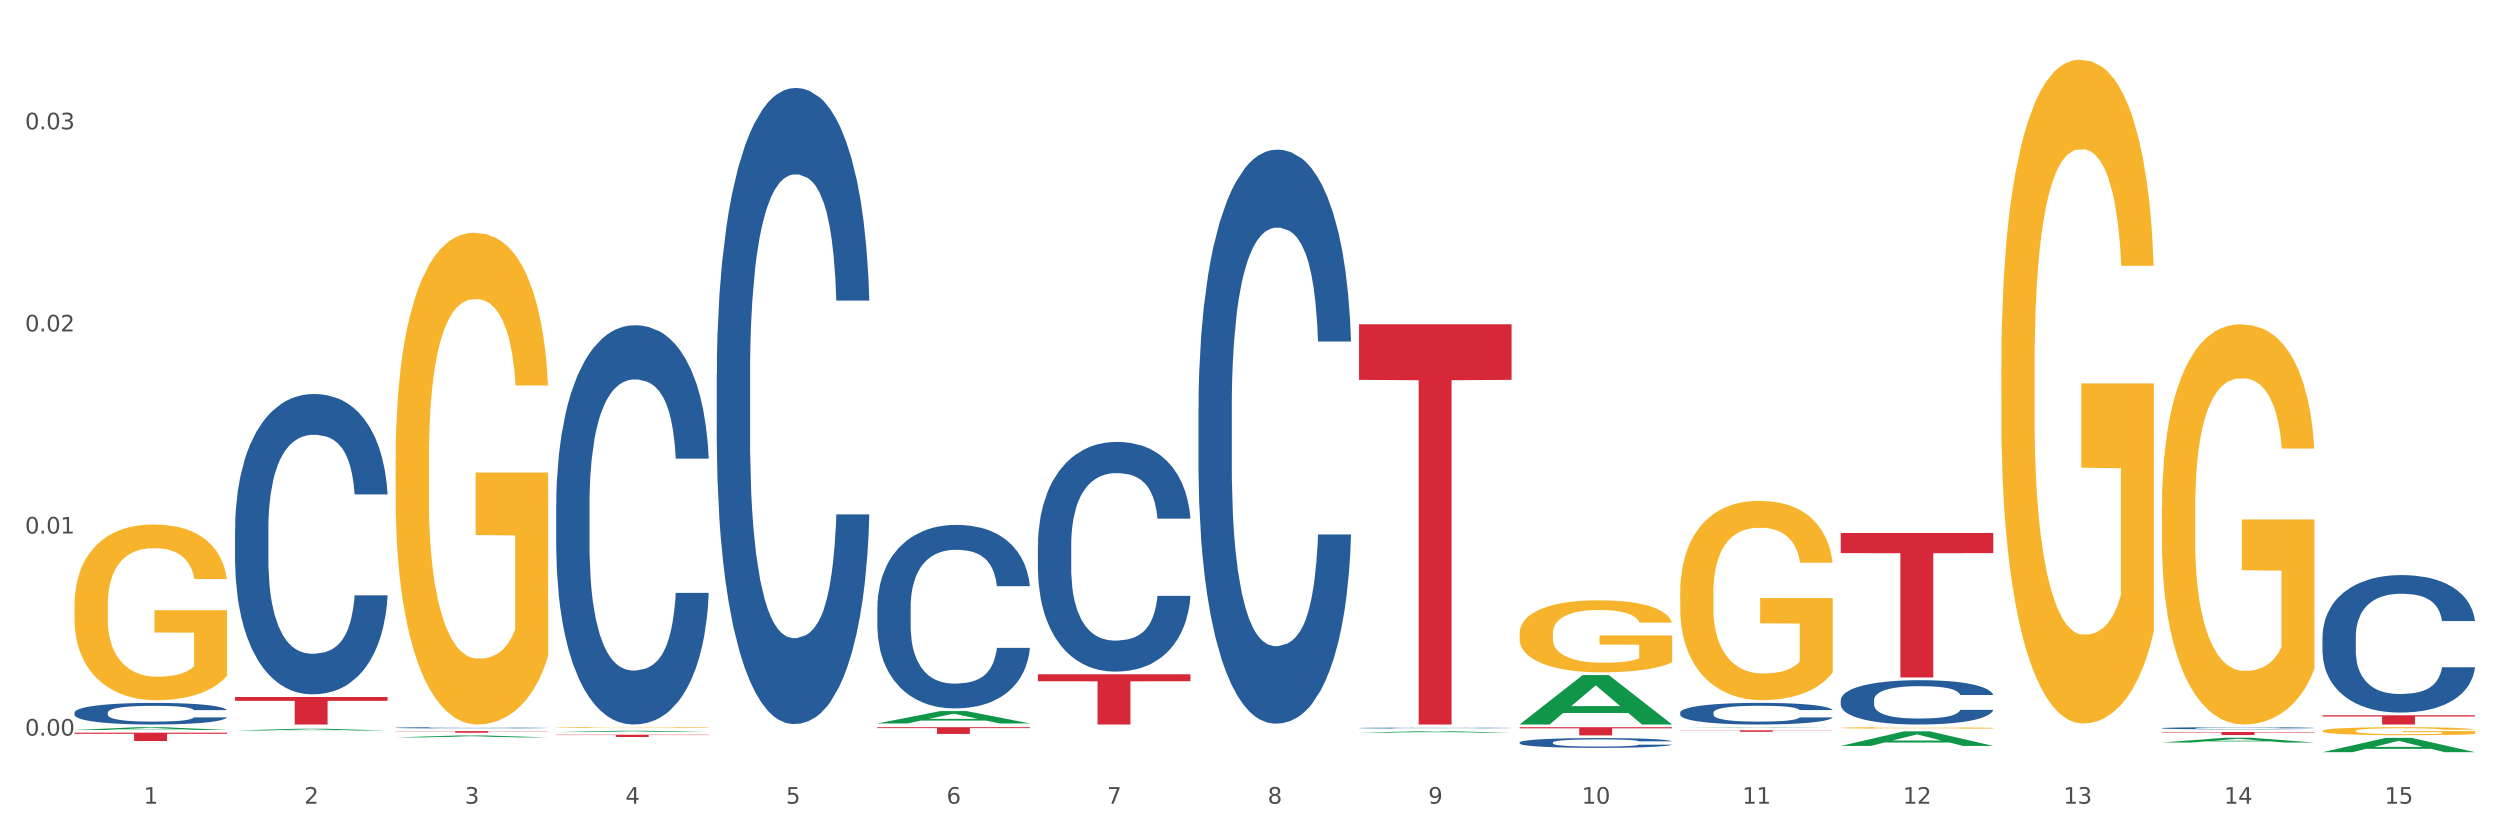 <?xml version="1.0" encoding="utf-8" standalone="no"?>
<!DOCTYPE svg PUBLIC "-//W3C//DTD SVG 1.1//EN"
  "http://www.w3.org/Graphics/SVG/1.1/DTD/svg11.dtd">
<svg xmlns:xlink="http://www.w3.org/1999/xlink" width="1080pt" height="360pt" viewBox="0 0 1080 360" xmlns="http://www.w3.org/2000/svg" version="1.1">
 <rect x="0" y="0" width="1080" height="360" fill="#333333" stroke="none"/>
 <defs>
  <style type="text/css">*{stroke-linejoin: round; stroke-linecap: butt}</style>
 </defs>
 <g id="figure_1">
  <g id="patch_1">
   <path d="M 0 360 
L 1080 360 
L 1080 0 
L 0 0 
z
" style="fill: #ffffff; stroke: #ffffff; stroke-linejoin: miter"/>
  </g>
  <g id="axes_1">
   <g id="matplotlib.axis_1">
    <g id="xtick_1">
     <g id="text_1">
      <!-- 1 -->
      <g style="fill: #4d4d4d" transform="translate(62.07 347.204) scale(0.096 -0.096)">
       <defs>
        <path id="DejaVuSans-31" d="M 794 531 
L 1825 531 
L 1825 4091 
L 703 3866 
L 703 4441 
L 1819 4666 
L 2450 4666 
L 2450 531 
L 3481 531 
L 3481 0 
L 794 0 
L 794 531 
z
" transform="scale(0.016)"/>
       </defs>
       <use xlink:href="#DejaVuSans-31"/>
      </g>
     </g>
    </g>
    <g id="xtick_2">
     <g id="text_2">
      <!-- 2 -->
      <g style="fill: #4d4d4d" transform="translate(131.436 347.204) scale(0.096 -0.096)">
       <defs>
        <path id="DejaVuSans-32" d="M 1228 531 
L 3431 531 
L 3431 0 
L 469 0 
L 469 531 
Q 828 903 1448 1529 
Q 2069 2156 2228 2338 
Q 2531 2678 2651 2914 
Q 2772 3150 2772 3378 
Q 2772 3750 2511 3984 
Q 2250 4219 1831 4219 
Q 1534 4219 1204 4116 
Q 875 4013 500 3803 
L 500 4441 
Q 881 4594 1212 4672 
Q 1544 4750 1819 4750 
Q 2544 4750 2975 4387 
Q 3406 4025 3406 3419 
Q 3406 3131 3298 2873 
Q 3191 2616 2906 2266 
Q 2828 2175 2409 1742 
Q 1991 1309 1228 531 
z
" transform="scale(0.016)"/>
       </defs>
       <use xlink:href="#DejaVuSans-32"/>
      </g>
     </g>
    </g>
    <g id="xtick_3">
     <g id="text_3">
      <!-- 3 -->
      <g style="fill: #4d4d4d" transform="translate(200.802 347.204) scale(0.096 -0.096)">
       <defs>
        <path id="DejaVuSans-33" d="M 2597 2516 
Q 3050 2419 3304 2112 
Q 3559 1806 3559 1356 
Q 3559 666 3084 287 
Q 2609 -91 1734 -91 
Q 1441 -91 1130 -33 
Q 819 25 488 141 
L 488 750 
Q 750 597 1062 519 
Q 1375 441 1716 441 
Q 2309 441 2620 675 
Q 2931 909 2931 1356 
Q 2931 1769 2642 2001 
Q 2353 2234 1838 2234 
L 1294 2234 
L 1294 2753 
L 1863 2753 
Q 2328 2753 2575 2939 
Q 2822 3125 2822 3475 
Q 2822 3834 2567 4026 
Q 2313 4219 1838 4219 
Q 1578 4219 1281 4162 
Q 984 4106 628 3988 
L 628 4550 
Q 988 4650 1302 4700 
Q 1616 4750 1894 4750 
Q 2613 4750 3031 4423 
Q 3450 4097 3450 3541 
Q 3450 3153 3228 2886 
Q 3006 2619 2597 2516 
z
" transform="scale(0.016)"/>
       </defs>
       <use xlink:href="#DejaVuSans-33"/>
      </g>
     </g>
    </g>
    <g id="xtick_4">
     <g id="text_4">
      <!-- 4 -->
      <g style="fill: #4d4d4d" transform="translate(270.169 347.204) scale(0.096 -0.096)">
       <defs>
        <path id="DejaVuSans-34" d="M 2419 4116 
L 825 1625 
L 2419 1625 
L 2419 4116 
z
M 2253 4666 
L 3047 4666 
L 3047 1625 
L 3713 1625 
L 3713 1100 
L 3047 1100 
L 3047 0 
L 2419 0 
L 2419 1100 
L 313 1100 
L 313 1709 
L 2253 4666 
z
" transform="scale(0.016)"/>
       </defs>
       <use xlink:href="#DejaVuSans-34"/>
      </g>
     </g>
    </g>
    <g id="xtick_5">
     <g id="text_5">
      <!-- 5 -->
      <g style="fill: #4d4d4d" transform="translate(339.535 347.204) scale(0.096 -0.096)">
       <defs>
        <path id="DejaVuSans-35" d="M 691 4666 
L 3169 4666 
L 3169 4134 
L 1269 4134 
L 1269 2991 
Q 1406 3038 1543 3061 
Q 1681 3084 1819 3084 
Q 2600 3084 3056 2656 
Q 3513 2228 3513 1497 
Q 3513 744 3044 326 
Q 2575 -91 1722 -91 
Q 1428 -91 1123 -41 
Q 819 9 494 109 
L 494 744 
Q 775 591 1075 516 
Q 1375 441 1709 441 
Q 2250 441 2565 725 
Q 2881 1009 2881 1497 
Q 2881 1984 2565 2268 
Q 2250 2553 1709 2553 
Q 1456 2553 1204 2497 
Q 953 2441 691 2322 
L 691 4666 
z
" transform="scale(0.016)"/>
       </defs>
       <use xlink:href="#DejaVuSans-35"/>
      </g>
     </g>
    </g>
    <g id="xtick_6">
     <g id="text_6">
      <!-- 6 -->
      <g style="fill: #4d4d4d" transform="translate(408.901 347.204) scale(0.096 -0.096)">
       <defs>
        <path id="DejaVuSans-36" d="M 2113 2584 
Q 1688 2584 1439 2293 
Q 1191 2003 1191 1497 
Q 1191 994 1439 701 
Q 1688 409 2113 409 
Q 2538 409 2786 701 
Q 3034 994 3034 1497 
Q 3034 2003 2786 2293 
Q 2538 2584 2113 2584 
z
M 3366 4563 
L 3366 3988 
Q 3128 4100 2886 4159 
Q 2644 4219 2406 4219 
Q 1781 4219 1451 3797 
Q 1122 3375 1075 2522 
Q 1259 2794 1537 2939 
Q 1816 3084 2150 3084 
Q 2853 3084 3261 2657 
Q 3669 2231 3669 1497 
Q 3669 778 3244 343 
Q 2819 -91 2113 -91 
Q 1303 -91 875 529 
Q 447 1150 447 2328 
Q 447 3434 972 4092 
Q 1497 4750 2381 4750 
Q 2619 4750 2861 4703 
Q 3103 4656 3366 4563 
z
" transform="scale(0.016)"/>
       </defs>
       <use xlink:href="#DejaVuSans-36"/>
      </g>
     </g>
    </g>
    <g id="xtick_7">
     <g id="text_7">
      <!-- 7 -->
      <g style="fill: #4d4d4d" transform="translate(478.267 347.204) scale(0.096 -0.096)">
       <defs>
        <path id="DejaVuSans-37" d="M 525 4666 
L 3525 4666 
L 3525 4397 
L 1831 0 
L 1172 0 
L 2766 4134 
L 525 4134 
L 525 4666 
z
" transform="scale(0.016)"/>
       </defs>
       <use xlink:href="#DejaVuSans-37"/>
      </g>
     </g>
    </g>
    <g id="xtick_8">
     <g id="text_8">
      <!-- 8 -->
      <g style="fill: #4d4d4d" transform="translate(547.634 347.204) scale(0.096 -0.096)">
       <defs>
        <path id="DejaVuSans-38" d="M 2034 2216 
Q 1584 2216 1326 1975 
Q 1069 1734 1069 1313 
Q 1069 891 1326 650 
Q 1584 409 2034 409 
Q 2484 409 2743 651 
Q 3003 894 3003 1313 
Q 3003 1734 2745 1975 
Q 2488 2216 2034 2216 
z
M 1403 2484 
Q 997 2584 770 2862 
Q 544 3141 544 3541 
Q 544 4100 942 4425 
Q 1341 4750 2034 4750 
Q 2731 4750 3128 4425 
Q 3525 4100 3525 3541 
Q 3525 3141 3298 2862 
Q 3072 2584 2669 2484 
Q 3125 2378 3379 2068 
Q 3634 1759 3634 1313 
Q 3634 634 3220 271 
Q 2806 -91 2034 -91 
Q 1263 -91 848 271 
Q 434 634 434 1313 
Q 434 1759 690 2068 
Q 947 2378 1403 2484 
z
M 1172 3481 
Q 1172 3119 1398 2916 
Q 1625 2713 2034 2713 
Q 2441 2713 2670 2916 
Q 2900 3119 2900 3481 
Q 2900 3844 2670 4047 
Q 2441 4250 2034 4250 
Q 1625 4250 1398 4047 
Q 1172 3844 1172 3481 
z
" transform="scale(0.016)"/>
       </defs>
       <use xlink:href="#DejaVuSans-38"/>
      </g>
     </g>
    </g>
    <g id="xtick_9">
     <g id="text_9">
      <!-- 9 -->
      <g style="fill: #4d4d4d" transform="translate(617 347.204) scale(0.096 -0.096)">
       <defs>
        <path id="DejaVuSans-39" d="M 703 97 
L 703 672 
Q 941 559 1184 500 
Q 1428 441 1663 441 
Q 2288 441 2617 861 
Q 2947 1281 2994 2138 
Q 2813 1869 2534 1725 
Q 2256 1581 1919 1581 
Q 1219 1581 811 2004 
Q 403 2428 403 3163 
Q 403 3881 828 4315 
Q 1253 4750 1959 4750 
Q 2769 4750 3195 4129 
Q 3622 3509 3622 2328 
Q 3622 1225 3098 567 
Q 2575 -91 1691 -91 
Q 1453 -91 1209 -44 
Q 966 3 703 97 
z
M 1959 2075 
Q 2384 2075 2632 2365 
Q 2881 2656 2881 3163 
Q 2881 3666 2632 3958 
Q 2384 4250 1959 4250 
Q 1534 4250 1286 3958 
Q 1038 3666 1038 3163 
Q 1038 2656 1286 2365 
Q 1534 2075 1959 2075 
z
" transform="scale(0.016)"/>
       </defs>
       <use xlink:href="#DejaVuSans-39"/>
      </g>
     </g>
    </g>
    <g id="xtick_10">
     <g id="text_10">
      <!-- 10 -->
      <g style="fill: #4d4d4d" transform="translate(683.312 347.204) scale(0.096 -0.096)">
       <defs>
        <path id="DejaVuSans-30" d="M 2034 4250 
Q 1547 4250 1301 3770 
Q 1056 3291 1056 2328 
Q 1056 1369 1301 889 
Q 1547 409 2034 409 
Q 2525 409 2770 889 
Q 3016 1369 3016 2328 
Q 3016 3291 2770 3770 
Q 2525 4250 2034 4250 
z
M 2034 4750 
Q 2819 4750 3233 4129 
Q 3647 3509 3647 2328 
Q 3647 1150 3233 529 
Q 2819 -91 2034 -91 
Q 1250 -91 836 529 
Q 422 1150 422 2328 
Q 422 3509 836 4129 
Q 1250 4750 2034 4750 
z
" transform="scale(0.016)"/>
       </defs>
       <use xlink:href="#DejaVuSans-31"/>
       <use xlink:href="#DejaVuSans-30" transform="translate(63.623 0)"/>
      </g>
     </g>
    </g>
    <g id="xtick_11">
     <g id="text_11">
      <!-- 11 -->
      <g style="fill: #4d4d4d" transform="translate(752.678 347.204) scale(0.096 -0.096)">
       <use xlink:href="#DejaVuSans-31"/>
       <use xlink:href="#DejaVuSans-31" transform="translate(63.623 0)"/>
      </g>
     </g>
    </g>
    <g id="xtick_12">
     <g id="text_12">
      <!-- 12 -->
      <g style="fill: #4d4d4d" transform="translate(822.044 347.204) scale(0.096 -0.096)">
       <use xlink:href="#DejaVuSans-31"/>
       <use xlink:href="#DejaVuSans-32" transform="translate(63.623 0)"/>
      </g>
     </g>
    </g>
    <g id="xtick_13">
     <g id="text_13">
      <!-- 13 -->
      <g style="fill: #4d4d4d" transform="translate(891.411 347.204) scale(0.096 -0.096)">
       <use xlink:href="#DejaVuSans-31"/>
       <use xlink:href="#DejaVuSans-33" transform="translate(63.623 0)"/>
      </g>
     </g>
    </g>
    <g id="xtick_14">
     <g id="text_14">
      <!-- 14 -->
      <g style="fill: #4d4d4d" transform="translate(960.777 347.204) scale(0.096 -0.096)">
       <use xlink:href="#DejaVuSans-31"/>
       <use xlink:href="#DejaVuSans-34" transform="translate(63.623 0)"/>
      </g>
     </g>
    </g>
    <g id="xtick_15">
     <g id="text_15">
      <!-- 15 -->
      <g style="fill: #4d4d4d" transform="translate(1030.143 347.204) scale(0.096 -0.096)">
       <use xlink:href="#DejaVuSans-31"/>
       <use xlink:href="#DejaVuSans-35" transform="translate(63.623 0)"/>
      </g>
     </g>
    </g>
    <g id="xtick_16"/>
    <g id="xtick_17"/>
    <g id="xtick_18"/>
    <g id="xtick_19"/>
    <g id="xtick_20"/>
    <g id="xtick_21"/>
    <g id="xtick_22"/>
    <g id="xtick_23"/>
    <g id="xtick_24"/>
    <g id="xtick_25"/>
    <g id="xtick_26"/>
    <g id="xtick_27"/>
    <g id="xtick_28"/>
    <g id="xtick_29"/>
   </g>
   <g id="matplotlib.axis_2">
    <g id="ytick_1">
     <g id="text_16">
      <!-- 0.00 -->
      <g style="fill: #4d4d4d" transform="translate(10.8 317.788) scale(0.096 -0.096)">
       <defs>
        <path id="DejaVuSans-2e" d="M 684 794 
L 1344 794 
L 1344 0 
L 684 0 
L 684 794 
z
" transform="scale(0.016)"/>
       </defs>
       <use xlink:href="#DejaVuSans-30"/>
       <use xlink:href="#DejaVuSans-2e" transform="translate(63.623 0)"/>
       <use xlink:href="#DejaVuSans-30" transform="translate(95.41 0)"/>
       <use xlink:href="#DejaVuSans-30" transform="translate(159.033 0)"/>
      </g>
     </g>
    </g>
    <g id="ytick_2">
     <g id="text_17">
      <!-- 0.01 -->
      <g style="fill: #4d4d4d" transform="translate(10.8 230.484) scale(0.096 -0.096)">
       <use xlink:href="#DejaVuSans-30"/>
       <use xlink:href="#DejaVuSans-2e" transform="translate(63.623 0)"/>
       <use xlink:href="#DejaVuSans-30" transform="translate(95.41 0)"/>
       <use xlink:href="#DejaVuSans-31" transform="translate(159.033 0)"/>
      </g>
     </g>
    </g>
    <g id="ytick_3">
     <g id="text_18">
      <!-- 0.02 -->
      <g style="fill: #4d4d4d" transform="translate(10.8 143.181) scale(0.096 -0.096)">
       <use xlink:href="#DejaVuSans-30"/>
       <use xlink:href="#DejaVuSans-2e" transform="translate(63.623 0)"/>
       <use xlink:href="#DejaVuSans-30" transform="translate(95.41 0)"/>
       <use xlink:href="#DejaVuSans-32" transform="translate(159.033 0)"/>
      </g>
     </g>
    </g>
    <g id="ytick_4">
     <g id="text_19">
      <!-- 0.03 -->
      <g style="fill: #4d4d4d" transform="translate(10.8 55.877) scale(0.096 -0.096)">
       <use xlink:href="#DejaVuSans-30"/>
       <use xlink:href="#DejaVuSans-2e" transform="translate(63.623 0)"/>
       <use xlink:href="#DejaVuSans-30" transform="translate(95.41 0)"/>
       <use xlink:href="#DejaVuSans-33" transform="translate(159.033 0)"/>
      </g>
     </g>
    </g>
    <g id="ytick_5"/>
    <g id="ytick_6"/>
    <g id="ytick_7"/>
   </g>
   <g id="PolyCollection_1">
    <path d="M 32.175 315.357 
L 32.243 315.356 
L 59.417 314.142 
L 70.695 314.141 
L 98.073 315.359 
L 85.029 315.359 
L 79.119 315.076 
L 51.061 315.076 
L 50.857 315.08 
L 45.151 315.359 
L 32.175 315.359 
L 32.175 315.357 
L 54.594 314.906 
L 75.586 314.905 
L 65.192 314.4 
L 65.056 314.398 
L 64.92 314.402 
L 54.526 314.905 
L 54.594 314.906 
L 32.175 315.357 
z
" clip-path="url(#p1be7eef697)" style="fill: #109648"/>
    <path d="M 240.274 217.997 
L 240.352 217.84 
L 240.352 213.429 
L 240.585 207.443 
L 241.442 196.416 
L 242.533 188.067 
L 244.402 178.3 
L 245.415 174.205 
L 246.739 169.636 
L 249.465 162.232 
L 252.581 155.931 
L 254.762 152.466 
L 256.398 150.26 
L 260.059 146.322 
L 262.162 144.589 
L 264.343 143.171 
L 266.212 142.226 
L 269.328 141.124 
L 271.821 140.651 
L 274.703 140.493 
L 277.117 140.651 
L 280.311 141.281 
L 284.985 143.171 
L 286.776 144.274 
L 289.191 146.164 
L 291.683 148.685 
L 293.709 151.205 
L 296.045 154.828 
L 298.46 159.554 
L 300.797 165.54 
L 302.433 171.054 
L 303.757 176.882 
L 304.925 183.971 
L 305.782 191.69 
L 306.172 198.149 
L 291.917 198.149 
L 291.528 192.32 
L 290.749 186.019 
L 289.97 181.766 
L 289.113 178.3 
L 287.789 174.362 
L 286.62 171.842 
L 284.673 168.849 
L 282.881 166.958 
L 281.401 165.855 
L 279.61 164.91 
L 275.793 163.965 
L 273.067 163.965 
L 271.353 164.28 
L 269.25 165.068 
L 267.458 166.171 
L 265.355 168.061 
L 263.72 170.109 
L 262.084 172.787 
L 261.149 174.677 
L 259.747 178.143 
L 258.812 180.978 
L 257.566 185.862 
L 256.865 189.327 
L 255.619 198.306 
L 255.073 204.923 
L 254.84 209.491 
L 254.684 214.532 
L 254.684 239.106 
L 255.151 250.133 
L 255.541 254.859 
L 256.164 260.215 
L 257.332 267.146 
L 259.046 273.92 
L 260.838 278.804 
L 262.318 281.797 
L 263.72 284.002 
L 265.122 285.735 
L 266.835 287.31 
L 268.237 288.255 
L 270.341 289.2 
L 272.833 289.673 
L 274.78 289.673 
L 278.753 288.885 
L 280.545 288.098 
L 282.258 286.995 
L 284.128 285.262 
L 285.608 283.372 
L 286.465 281.954 
L 287.867 278.961 
L 288.957 275.81 
L 289.892 272.187 
L 290.515 269.037 
L 291.216 264.311 
L 291.761 258.955 
L 291.917 256.119 
L 306.172 256.119 
L 305.86 261.79 
L 305.315 267.304 
L 304.224 274.708 
L 303.367 278.961 
L 302.043 284.159 
L 300.641 288.57 
L 298.694 293.454 
L 296.902 297.077 
L 295.033 300.227 
L 293.008 303.063 
L 289.347 307.001 
L 288.022 308.104 
L 285.218 309.994 
L 283.037 311.097 
L 279.844 312.2 
L 276.572 312.83 
L 273.145 312.987 
L 270.107 312.672 
L 266.757 311.727 
L 264.654 310.782 
L 262.318 309.364 
L 259.591 307.159 
L 257.021 304.481 
L 254.606 301.33 
L 252.347 297.707 
L 250.244 293.611 
L 247.518 286.837 
L 245.493 280.221 
L 244.013 274.078 
L 243 268.879 
L 241.987 262.263 
L 241.442 257.695 
L 240.585 246.668 
L 240.274 236.428 
L 240.274 217.997 
z
" clip-path="url(#p1be7eef697)" style="fill: #255c99"/>
    <path d="M 170.907 314.39 
L 170.985 314.389 
L 170.985 314.375 
L 171.219 314.356 
L 172.076 314.32 
L 173.166 314.294 
L 175.036 314.262 
L 176.048 314.249 
L 177.373 314.234 
L 180.099 314.211 
L 183.215 314.19 
L 185.396 314.179 
L 187.031 314.172 
L 190.692 314.159 
L 192.796 314.154 
L 194.977 314.149 
L 196.846 314.146 
L 199.962 314.143 
L 202.454 314.141 
L 205.336 314.141 
L 207.751 314.141 
L 210.945 314.143 
L 215.618 314.149 
L 217.41 314.153 
L 219.825 314.159 
L 222.317 314.167 
L 224.342 314.175 
L 226.679 314.187 
L 229.094 314.202 
L 231.431 314.221 
L 233.066 314.239 
L 234.391 314.258 
L 235.559 314.28 
L 236.416 314.305 
L 236.805 314.326 
L 222.551 314.326 
L 222.161 314.307 
L 221.382 314.287 
L 220.604 314.273 
L 219.747 314.262 
L 218.422 314.25 
L 217.254 314.241 
L 215.307 314.232 
L 213.515 314.226 
L 212.035 314.222 
L 210.244 314.219 
L 206.427 314.216 
L 203.701 314.216 
L 201.987 314.217 
L 199.884 314.22 
L 198.092 314.223 
L 195.989 314.229 
L 194.353 314.236 
L 192.718 314.244 
L 191.783 314.251 
L 190.381 314.262 
L 189.446 314.271 
L 188.2 314.286 
L 187.499 314.298 
L 186.252 314.326 
L 185.707 314.348 
L 185.474 314.362 
L 185.318 314.379 
L 185.318 314.457 
L 185.785 314.493 
L 186.175 314.508 
L 186.798 314.525 
L 187.966 314.547 
L 189.68 314.569 
L 191.471 314.585 
L 192.951 314.595 
L 194.353 314.602 
L 195.755 314.607 
L 197.469 314.612 
L 198.871 314.615 
L 200.974 314.618 
L 203.467 314.62 
L 205.414 314.62 
L 209.387 314.617 
L 211.178 314.615 
L 212.892 314.611 
L 214.761 314.606 
L 216.241 314.6 
L 217.098 314.595 
L 218.5 314.585 
L 219.591 314.575 
L 220.526 314.564 
L 221.149 314.554 
L 221.85 314.538 
L 222.395 314.521 
L 222.551 314.512 
L 236.805 314.512 
L 236.494 314.53 
L 235.949 314.548 
L 234.858 314.572 
L 234.001 314.585 
L 232.677 314.602 
L 231.275 314.616 
L 229.328 314.632 
L 227.536 314.644 
L 225.667 314.654 
L 223.641 314.663 
L 219.98 314.675 
L 218.656 314.679 
L 215.852 314.685 
L 213.671 314.689 
L 210.477 314.692 
L 207.206 314.694 
L 203.779 314.695 
L 200.741 314.694 
L 197.391 314.691 
L 195.288 314.688 
L 192.951 314.683 
L 190.225 314.676 
L 187.655 314.667 
L 185.24 314.657 
L 182.981 314.646 
L 180.878 314.632 
L 178.152 314.611 
L 176.126 314.589 
L 174.646 314.57 
L 173.634 314.553 
L 172.621 314.532 
L 172.076 314.517 
L 171.219 314.482 
L 170.907 314.449 
L 170.907 314.39 
z
" clip-path="url(#p1be7eef697)" style="fill: #255c99"/>
    <path d="M 101.541 228.501 
L 101.619 228.383 
L 101.619 225.065 
L 101.853 220.562 
L 102.71 212.267 
L 103.8 205.987 
L 105.67 198.64 
L 106.682 195.559 
L 108.006 192.123 
L 110.733 186.553 
L 113.848 181.813 
L 116.029 179.206 
L 117.665 177.547 
L 121.326 174.585 
L 123.429 173.282 
L 125.61 172.215 
L 127.48 171.504 
L 130.595 170.675 
L 133.088 170.319 
L 135.97 170.201 
L 138.385 170.319 
L 141.578 170.793 
L 146.252 172.215 
L 148.044 173.045 
L 150.458 174.467 
L 152.951 176.363 
L 154.976 178.258 
L 157.313 180.984 
L 159.728 184.539 
L 162.064 189.042 
L 163.7 193.189 
L 165.024 197.574 
L 166.193 202.906 
L 167.05 208.712 
L 167.439 213.571 
L 153.185 213.571 
L 152.795 209.186 
L 152.016 204.446 
L 151.237 201.247 
L 150.38 198.64 
L 149.056 195.678 
L 147.888 193.782 
L 145.941 191.53 
L 144.149 190.108 
L 142.669 189.279 
L 140.877 188.568 
L 137.061 187.857 
L 134.334 187.857 
L 132.621 188.094 
L 130.518 188.686 
L 128.726 189.516 
L 126.623 190.938 
L 124.987 192.478 
L 123.351 194.493 
L 122.417 195.915 
L 121.015 198.522 
L 120.08 200.654 
L 118.834 204.328 
L 118.133 206.935 
L 116.886 213.689 
L 116.341 218.666 
L 116.107 222.102 
L 115.952 225.894 
L 115.952 244.38 
L 116.419 252.675 
L 116.808 256.23 
L 117.431 260.259 
L 118.6 265.472 
L 120.314 270.568 
L 122.105 274.241 
L 123.585 276.493 
L 124.987 278.152 
L 126.389 279.455 
L 128.103 280.64 
L 129.505 281.351 
L 131.608 282.062 
L 134.101 282.418 
L 136.048 282.418 
L 140.021 281.825 
L 141.812 281.233 
L 143.526 280.403 
L 145.395 279.1 
L 146.875 277.678 
L 147.732 276.611 
L 149.134 274.36 
L 150.225 271.99 
L 151.159 269.264 
L 151.783 266.894 
L 152.484 263.339 
L 153.029 259.311 
L 153.185 257.178 
L 167.439 257.178 
L 167.128 261.444 
L 166.582 265.591 
L 165.492 271.16 
L 164.635 274.36 
L 163.311 278.27 
L 161.909 281.588 
L 159.961 285.261 
L 158.17 287.987 
L 156.3 290.357 
L 154.275 292.49 
L 150.614 295.452 
L 149.29 296.282 
L 146.486 297.704 
L 144.305 298.533 
L 141.111 299.363 
L 137.84 299.837 
L 134.412 299.955 
L 131.374 299.718 
L 128.025 299.007 
L 125.922 298.296 
L 123.585 297.23 
L 120.859 295.571 
L 118.288 293.556 
L 115.874 291.186 
L 113.615 288.461 
L 111.512 285.38 
L 108.785 280.285 
L 106.76 275.308 
L 105.28 270.686 
L 104.267 266.776 
L 103.255 261.799 
L 102.71 258.363 
L 101.853 250.068 
L 101.541 242.365 
L 101.541 228.501 
z
" clip-path="url(#p1be7eef697)" style="fill: #255c99"/>
    <path d="M 32.175 307.848 
L 32.253 307.84 
L 32.253 307.601 
L 32.487 307.277 
L 33.343 306.681 
L 34.434 306.229 
L 36.303 305.701 
L 37.316 305.479 
L 38.64 305.232 
L 41.366 304.831 
L 44.482 304.49 
L 46.663 304.303 
L 48.299 304.184 
L 51.96 303.971 
L 54.063 303.877 
L 56.244 303.8 
L 58.114 303.749 
L 61.229 303.689 
L 63.722 303.664 
L 66.604 303.655 
L 69.019 303.664 
L 72.212 303.698 
L 76.886 303.8 
L 78.677 303.86 
L 81.092 303.962 
L 83.585 304.098 
L 85.61 304.235 
L 87.947 304.431 
L 90.361 304.686 
L 92.698 305.01 
L 94.334 305.309 
L 95.658 305.624 
L 96.827 306.007 
L 97.683 306.425 
L 98.073 306.774 
L 83.818 306.774 
L 83.429 306.459 
L 82.65 306.118 
L 81.871 305.888 
L 81.014 305.701 
L 79.69 305.487 
L 78.522 305.351 
L 76.574 305.189 
L 74.783 305.087 
L 73.303 305.027 
L 71.511 304.976 
L 67.694 304.925 
L 64.968 304.925 
L 63.255 304.942 
L 61.151 304.985 
L 59.36 305.044 
L 57.257 305.147 
L 55.621 305.257 
L 53.985 305.402 
L 53.05 305.505 
L 51.648 305.692 
L 50.714 305.845 
L 49.467 306.11 
L 48.766 306.297 
L 47.52 306.783 
L 46.975 307.141 
L 46.741 307.388 
L 46.585 307.661 
L 46.585 308.99 
L 47.053 309.587 
L 47.442 309.842 
L 48.065 310.132 
L 49.234 310.507 
L 50.947 310.874 
L 52.739 311.138 
L 54.219 311.3 
L 55.621 311.419 
L 57.023 311.513 
L 58.737 311.598 
L 60.139 311.649 
L 62.242 311.7 
L 64.734 311.726 
L 66.682 311.726 
L 70.654 311.683 
L 72.446 311.641 
L 74.16 311.581 
L 76.029 311.487 
L 77.509 311.385 
L 78.366 311.308 
L 79.768 311.146 
L 80.858 310.976 
L 81.793 310.78 
L 82.416 310.609 
L 83.117 310.354 
L 83.663 310.064 
L 83.818 309.911 
L 98.073 309.911 
L 97.761 310.217 
L 97.216 310.516 
L 96.126 310.916 
L 95.269 311.146 
L 93.945 311.428 
L 92.542 311.666 
L 90.595 311.93 
L 88.804 312.126 
L 86.934 312.297 
L 84.909 312.45 
L 81.248 312.663 
L 79.924 312.723 
L 77.12 312.825 
L 74.939 312.885 
L 71.745 312.945 
L 68.473 312.979 
L 65.046 312.987 
L 62.008 312.97 
L 58.659 312.919 
L 56.556 312.868 
L 54.219 312.791 
L 51.493 312.672 
L 48.922 312.527 
L 46.507 312.357 
L 44.248 312.161 
L 42.145 311.939 
L 39.419 311.572 
L 37.394 311.215 
L 35.914 310.882 
L 34.901 310.601 
L 33.889 310.243 
L 33.343 309.996 
L 32.487 309.399 
L 32.175 308.845 
L 32.175 307.848 
z
" clip-path="url(#p1be7eef697)" style="fill: #255c99"/>
    <path d="M 32.175 261.662 
L 32.253 261.593 
L 32.253 259.097 
L 32.408 256.947 
L 33.186 251.747 
L 34.353 247.448 
L 35.209 245.16 
L 36.065 243.288 
L 37.076 241.416 
L 38.321 239.474 
L 40.578 236.631 
L 41.978 235.175 
L 43.69 233.65 
L 46.802 231.431 
L 49.058 230.183 
L 51.392 229.143 
L 55.204 227.895 
L 57.694 227.34 
L 60.339 226.924 
L 63.529 226.647 
L 65.941 226.577 
L 71.231 226.785 
L 75.744 227.409 
L 77.922 227.895 
L 80.723 228.727 
L 82.201 229.281 
L 84.613 230.391 
L 87.103 231.847 
L 88.815 233.095 
L 91.382 235.452 
L 93.327 237.81 
L 95.116 240.722 
L 96.05 242.733 
L 96.75 244.605 
L 97.373 246.754 
L 97.995 250.152 
L 83.991 250.152 
L 83.446 247.725 
L 82.59 245.437 
L 81.346 243.218 
L 80.256 241.832 
L 78.389 240.098 
L 76.677 238.989 
L 74.888 238.157 
L 72.71 237.463 
L 70.998 237.117 
L 68.586 236.839 
L 63.84 236.909 
L 60.65 237.463 
L 58.472 238.157 
L 57.071 238.781 
L 55.827 239.474 
L 54.426 240.445 
L 52.792 241.901 
L 51.625 243.218 
L 50.458 244.882 
L 49.525 246.546 
L 48.669 248.488 
L 47.969 250.568 
L 47.424 252.717 
L 46.957 255.352 
L 46.568 259.721 
L 46.568 269.22 
L 46.724 271.369 
L 47.113 274.212 
L 47.58 276.361 
L 48.358 278.927 
L 49.058 280.66 
L 50.381 283.157 
L 51.859 285.237 
L 53.026 286.554 
L 54.193 287.663 
L 56.216 289.189 
L 58.472 290.437 
L 60.417 291.2 
L 63.062 291.893 
L 64.852 292.17 
L 66.408 292.309 
L 70.22 292.309 
L 72.943 292.101 
L 75.977 291.616 
L 78.311 290.992 
L 80.256 290.229 
L 82.435 288.981 
L 83.835 287.802 
L 83.835 273.311 
L 66.719 273.241 
L 66.719 263.603 
L 98.073 263.603 
L 98.073 291.893 
L 96.75 293.349 
L 95.272 294.667 
L 93.716 295.845 
L 91.382 297.301 
L 88.581 298.688 
L 86.091 299.659 
L 83.446 300.491 
L 80.334 301.254 
L 76.288 301.947 
L 73.799 302.224 
L 70.687 302.432 
L 67.03 302.502 
L 63.84 302.363 
L 60.728 302.016 
L 57.461 301.392 
L 54.271 300.491 
L 51.859 299.589 
L 49.447 298.48 
L 46.879 297.024 
L 44.857 295.637 
L 43.301 294.389 
L 41.589 292.794 
L 39.722 290.714 
L 38.321 288.842 
L 37.076 286.901 
L 35.754 284.405 
L 34.82 282.255 
L 33.887 279.551 
L 33.342 277.54 
L 32.72 274.42 
L 32.253 270.052 
L 32.175 261.662 
z
" clip-path="url(#p1be7eef697)" style="fill: #f7b32b"/>
    <path d="M 101.541 301.109 
L 167.439 301.109 
L 167.439 302.759 
L 141.517 302.771 
L 141.517 312.987 
L 127.307 312.987 
L 127.307 302.771 
L 101.541 302.759 
L 101.541 301.12 
L 101.541 301.109 
z
" clip-path="url(#p1be7eef697)" style="fill: #d62839"/>
    <path d="M 309.64 161.474 
L 309.718 161.223 
L 309.718 154.195 
L 309.951 144.657 
L 310.808 127.088 
L 311.899 113.786 
L 313.768 98.225 
L 314.781 91.699 
L 316.105 84.42 
L 318.831 72.624 
L 321.947 62.585 
L 324.128 57.063 
L 325.764 53.549 
L 329.425 47.274 
L 331.528 44.513 
L 333.709 42.255 
L 335.578 40.749 
L 338.694 38.992 
L 341.187 38.239 
L 344.069 37.988 
L 346.484 38.239 
L 349.677 39.243 
L 354.351 42.255 
L 356.142 44.011 
L 358.557 47.023 
L 361.05 51.039 
L 363.075 55.055 
L 365.412 60.828 
L 367.826 68.357 
L 370.163 77.895 
L 371.799 86.679 
L 373.123 95.966 
L 374.291 107.26 
L 375.148 119.559 
L 375.538 129.849 
L 361.283 129.849 
L 360.894 120.563 
L 360.115 110.523 
L 359.336 103.746 
L 358.479 98.225 
L 357.155 91.95 
L 355.987 87.934 
L 354.039 83.165 
L 352.248 80.154 
L 350.768 78.397 
L 348.976 76.891 
L 345.159 75.385 
L 342.433 75.385 
L 340.719 75.887 
L 338.616 77.142 
L 336.825 78.899 
L 334.722 81.911 
L 333.086 85.173 
L 331.45 89.44 
L 330.515 92.452 
L 329.113 97.974 
L 328.179 102.491 
L 326.932 110.272 
L 326.231 115.794 
L 324.985 130.1 
L 324.44 140.642 
L 324.206 147.92 
L 324.05 155.952 
L 324.05 195.106 
L 324.518 212.675 
L 324.907 220.205 
L 325.53 228.738 
L 326.699 239.782 
L 328.412 250.574 
L 330.204 258.355 
L 331.684 263.123 
L 333.086 266.637 
L 334.488 269.398 
L 336.202 271.908 
L 337.604 273.414 
L 339.707 274.92 
L 342.199 275.673 
L 344.147 275.673 
L 348.119 274.418 
L 349.911 273.163 
L 351.624 271.406 
L 353.494 268.645 
L 354.974 265.633 
L 355.831 263.374 
L 357.233 258.606 
L 358.323 253.586 
L 359.258 247.813 
L 359.881 242.793 
L 360.582 235.264 
L 361.127 226.73 
L 361.283 222.212 
L 375.538 222.212 
L 375.226 231.248 
L 374.681 240.033 
L 373.59 251.829 
L 372.734 258.606 
L 371.409 266.888 
L 370.007 273.916 
L 368.06 281.696 
L 366.268 287.469 
L 364.399 292.489 
L 362.374 297.007 
L 358.713 303.281 
L 357.389 305.038 
L 354.584 308.05 
L 352.403 309.807 
L 349.21 311.564 
L 345.938 312.568 
L 342.511 312.819 
L 339.473 312.317 
L 336.124 310.811 
L 334.021 309.305 
L 331.684 307.046 
L 328.957 303.532 
L 326.387 299.266 
L 323.972 294.246 
L 321.713 288.473 
L 319.61 281.947 
L 316.884 271.155 
L 314.859 260.613 
L 313.379 250.825 
L 312.366 242.542 
L 311.354 232.001 
L 310.808 224.722 
L 309.951 207.153 
L 309.64 190.839 
L 309.64 161.474 
z
" clip-path="url(#p1be7eef697)" style="fill: #255c99"/>
    <path d="M 170.907 315.848 
L 236.805 315.848 
L 236.805 315.948 
L 210.883 315.948 
L 210.883 316.565 
L 196.673 316.565 
L 196.673 315.948 
L 170.907 315.948 
L 170.907 315.849 
L 170.907 315.848 
z
" clip-path="url(#p1be7eef697)" style="fill: #d62839"/>
    <path d="M 379.006 314.141 
L 444.904 314.141 
L 444.904 314.548 
L 418.982 314.551 
L 418.982 317.071 
L 404.772 317.071 
L 404.772 314.551 
L 379.006 314.548 
L 379.006 314.143 
L 379.006 314.141 
z
" clip-path="url(#p1be7eef697)" style="fill: #d62839"/>
    <path d="M 448.372 291.292 
L 514.27 291.292 
L 514.27 294.307 
L 488.348 294.327 
L 488.348 312.987 
L 474.138 312.987 
L 474.138 294.327 
L 448.372 294.307 
L 448.372 291.313 
L 448.372 291.292 
z
" clip-path="url(#p1be7eef697)" style="fill: #d62839"/>
    <path d="M 587.105 140.07 
L 653.003 140.07 
L 653.003 164.1 
L 627.081 164.262 
L 627.081 312.987 
L 612.871 312.987 
L 612.871 164.262 
L 587.105 164.1 
L 587.105 140.233 
L 587.105 140.07 
z
" clip-path="url(#p1be7eef697)" style="fill: #d62839"/>
    <path d="M 656.471 314.141 
L 722.369 314.141 
L 722.369 314.634 
L 696.447 314.638 
L 696.447 317.692 
L 682.237 317.692 
L 682.237 314.638 
L 656.471 314.634 
L 656.471 314.144 
L 656.471 314.141 
z
" clip-path="url(#p1be7eef697)" style="fill: #d62839"/>
    <path d="M 725.837 315.482 
L 791.735 315.482 
L 791.735 315.571 
L 765.813 315.572 
L 765.813 316.126 
L 751.603 316.126 
L 751.603 315.572 
L 725.837 315.571 
L 725.837 315.482 
L 725.837 315.482 
z
" clip-path="url(#p1be7eef697)" style="fill: #d62839"/>
    <path d="M 795.203 230.265 
L 861.101 230.265 
L 861.101 238.938 
L 835.179 238.997 
L 835.179 292.679 
L 820.969 292.679 
L 820.969 238.997 
L 795.203 238.938 
L 795.203 230.324 
L 795.203 230.265 
z
" clip-path="url(#p1be7eef697)" style="fill: #d62839"/>
    <path d="M 240.274 317.416 
L 306.172 317.416 
L 306.172 317.551 
L 280.25 317.552 
L 280.25 318.389 
L 266.039 318.389 
L 266.039 317.552 
L 240.274 317.551 
L 240.274 317.417 
L 240.274 317.416 
z
" clip-path="url(#p1be7eef697)" style="fill: #d62839"/>
    <path d="M 933.936 316.234 
L 999.834 316.234 
L 999.834 316.417 
L 973.912 316.418 
L 973.912 317.548 
L 959.702 317.548 
L 959.702 316.418 
L 933.936 316.417 
L 933.936 316.236 
L 933.936 316.234 
z
" clip-path="url(#p1be7eef697)" style="fill: #d62839"/>
    <path d="M 379.006 262.369 
L 379.084 262.297 
L 379.084 260.27 
L 379.318 257.518 
L 380.175 252.45 
L 381.265 248.613 
L 383.134 244.124 
L 384.147 242.242 
L 385.471 240.142 
L 388.198 236.739 
L 391.313 233.843 
L 393.494 232.25 
L 395.13 231.237 
L 398.791 229.426 
L 400.894 228.63 
L 403.075 227.978 
L 404.945 227.544 
L 408.06 227.037 
L 410.553 226.82 
L 413.435 226.748 
L 415.85 226.82 
L 419.043 227.11 
L 423.717 227.978 
L 425.509 228.485 
L 427.923 229.354 
L 430.416 230.512 
L 432.441 231.671 
L 434.778 233.336 
L 437.193 235.508 
L 439.529 238.259 
L 441.165 240.794 
L 442.489 243.472 
L 443.658 246.73 
L 444.515 250.278 
L 444.904 253.247 
L 430.65 253.247 
L 430.26 250.568 
L 429.481 247.672 
L 428.702 245.717 
L 427.845 244.124 
L 426.521 242.314 
L 425.353 241.156 
L 423.405 239.78 
L 421.614 238.911 
L 420.134 238.404 
L 418.342 237.97 
L 414.526 237.535 
L 411.799 237.535 
L 410.086 237.68 
L 407.982 238.042 
L 406.191 238.549 
L 404.088 239.418 
L 402.452 240.359 
L 400.816 241.59 
L 399.882 242.459 
L 398.479 244.052 
L 397.545 245.355 
L 396.298 247.599 
L 395.597 249.192 
L 394.351 253.319 
L 393.806 256.36 
L 393.572 258.459 
L 393.416 260.776 
L 393.416 272.071 
L 393.884 277.139 
L 394.273 279.311 
L 394.896 281.773 
L 396.065 284.958 
L 397.778 288.072 
L 399.57 290.316 
L 401.05 291.692 
L 402.452 292.705 
L 403.854 293.502 
L 405.568 294.226 
L 406.97 294.66 
L 409.073 295.095 
L 411.566 295.312 
L 413.513 295.312 
L 417.485 294.95 
L 419.277 294.588 
L 420.991 294.081 
L 422.86 293.285 
L 424.34 292.416 
L 425.197 291.764 
L 426.599 290.389 
L 427.69 288.94 
L 428.624 287.275 
L 429.247 285.827 
L 429.948 283.655 
L 430.494 281.194 
L 430.65 279.89 
L 444.904 279.89 
L 444.592 282.497 
L 444.047 285.031 
L 442.957 288.434 
L 442.1 290.389 
L 440.776 292.778 
L 439.374 294.805 
L 437.426 297.049 
L 435.635 298.715 
L 433.765 300.163 
L 431.74 301.466 
L 428.079 303.276 
L 426.755 303.783 
L 423.951 304.652 
L 421.77 305.158 
L 418.576 305.665 
L 415.304 305.955 
L 411.877 306.027 
L 408.839 305.882 
L 405.49 305.448 
L 403.387 305.014 
L 401.05 304.362 
L 398.324 303.348 
L 395.753 302.118 
L 393.339 300.67 
L 391.08 299.004 
L 388.976 297.122 
L 386.25 294.009 
L 384.225 290.968 
L 382.745 288.144 
L 381.732 285.755 
L 380.72 282.714 
L 380.175 280.614 
L 379.318 275.546 
L 379.006 270.84 
L 379.006 262.369 
z
" clip-path="url(#p1be7eef697)" style="fill: #255c99"/>
    <path d="M 517.739 176.067 
L 517.816 175.84 
L 517.816 169.499 
L 518.05 160.892 
L 518.907 145.038 
L 519.997 133.035 
L 521.867 118.993 
L 522.88 113.104 
L 524.204 106.536 
L 526.93 95.891 
L 530.046 86.832 
L 532.227 81.849 
L 533.863 78.678 
L 537.523 73.016 
L 539.627 70.525 
L 541.808 68.486 
L 543.677 67.127 
L 546.793 65.542 
L 549.285 64.862 
L 552.167 64.636 
L 554.582 64.862 
L 557.776 65.768 
L 562.449 68.486 
L 564.241 70.072 
L 566.656 72.789 
L 569.148 76.413 
L 571.173 80.037 
L 573.51 85.246 
L 575.925 92.041 
L 578.262 100.647 
L 579.898 108.574 
L 581.222 116.954 
L 582.39 127.146 
L 583.247 138.244 
L 583.636 147.53 
L 569.382 147.53 
L 568.992 139.15 
L 568.214 130.09 
L 567.435 123.975 
L 566.578 118.993 
L 565.254 113.33 
L 564.085 109.707 
L 562.138 105.403 
L 560.346 102.686 
L 558.866 101.1 
L 557.075 99.741 
L 553.258 98.382 
L 550.532 98.382 
L 548.818 98.835 
L 546.715 99.968 
L 544.923 101.553 
L 542.82 104.271 
L 541.184 107.215 
L 539.549 111.066 
L 538.614 113.783 
L 537.212 118.766 
L 536.277 122.843 
L 535.031 129.864 
L 534.33 134.847 
L 533.084 147.756 
L 532.538 157.269 
L 532.305 163.837 
L 532.149 171.084 
L 532.149 206.416 
L 532.616 222.27 
L 533.006 229.065 
L 533.629 236.765 
L 534.797 246.731 
L 536.511 256.469 
L 538.302 263.491 
L 539.782 267.794 
L 541.184 270.965 
L 542.587 273.456 
L 544.3 275.721 
L 545.702 277.08 
L 547.805 278.439 
L 550.298 279.118 
L 552.245 279.118 
L 556.218 277.986 
L 558.009 276.853 
L 559.723 275.268 
L 561.593 272.776 
L 563.073 270.059 
L 563.929 268.02 
L 565.331 263.717 
L 566.422 259.187 
L 567.357 253.978 
L 567.98 249.448 
L 568.681 242.654 
L 569.226 234.953 
L 569.382 230.877 
L 583.636 230.877 
L 583.325 239.03 
L 582.78 246.957 
L 581.689 257.602 
L 580.832 263.717 
L 579.508 271.191 
L 578.106 277.533 
L 576.159 284.554 
L 574.367 289.763 
L 572.498 294.293 
L 570.472 298.369 
L 566.811 304.032 
L 565.487 305.617 
L 562.683 308.335 
L 560.502 309.92 
L 557.308 311.506 
L 554.037 312.412 
L 550.61 312.638 
L 547.572 312.185 
L 544.222 310.826 
L 542.119 309.467 
L 539.782 307.429 
L 537.056 304.258 
L 534.486 300.408 
L 532.071 295.878 
L 529.812 290.669 
L 527.709 284.78 
L 524.983 275.041 
L 522.957 265.529 
L 521.477 256.696 
L 520.465 249.222 
L 519.452 239.71 
L 518.907 233.141 
L 518.05 217.287 
L 517.739 202.566 
L 517.739 176.067 
z
" clip-path="url(#p1be7eef697)" style="fill: #255c99"/>
    <path d="M 170.907 198.716 
L 170.985 198.522 
L 170.985 191.538 
L 171.141 185.523 
L 171.919 170.973 
L 173.086 158.944 
L 173.942 152.542 
L 174.798 147.304 
L 175.809 142.065 
L 177.054 136.633 
L 179.31 128.679 
L 180.71 124.604 
L 182.422 120.336 
L 185.534 114.128 
L 187.79 110.636 
L 190.124 107.726 
L 193.937 104.234 
L 196.426 102.681 
L 199.072 101.517 
L 202.261 100.741 
L 204.673 100.547 
L 209.964 101.129 
L 214.476 102.875 
L 216.655 104.234 
L 219.456 106.562 
L 220.934 108.114 
L 223.346 111.218 
L 225.835 115.292 
L 227.547 118.784 
L 230.114 125.38 
L 232.059 131.977 
L 233.849 140.125 
L 234.783 145.751 
L 235.483 150.99 
L 236.105 157.004 
L 236.728 166.51 
L 222.723 166.51 
L 222.179 159.72 
L 221.323 153.318 
L 220.078 147.11 
L 218.989 143.229 
L 217.122 138.379 
L 215.41 135.275 
L 213.62 132.947 
L 211.442 131.007 
L 209.73 130.037 
L 207.319 129.261 
L 202.573 129.455 
L 199.383 131.007 
L 197.204 132.947 
L 195.804 134.693 
L 194.559 136.633 
L 193.159 139.349 
L 191.525 143.423 
L 190.358 147.11 
L 189.191 151.766 
L 188.257 156.422 
L 187.401 161.854 
L 186.701 167.674 
L 186.157 173.689 
L 185.69 181.061 
L 185.301 193.284 
L 185.301 219.863 
L 185.456 225.877 
L 185.845 233.832 
L 186.312 239.846 
L 187.09 247.024 
L 187.79 251.874 
L 189.113 258.859 
L 190.591 264.679 
L 191.758 268.365 
L 192.925 271.469 
L 194.948 275.737 
L 197.204 279.23 
L 199.149 281.364 
L 201.795 283.304 
L 203.584 284.08 
L 205.14 284.468 
L 208.952 284.468 
L 211.675 283.886 
L 214.71 282.528 
L 217.044 280.782 
L 218.989 278.648 
L 221.167 275.155 
L 222.568 271.857 
L 222.568 231.309 
L 205.451 231.115 
L 205.451 204.148 
L 236.805 204.148 
L 236.805 283.304 
L 235.483 287.378 
L 234.004 291.064 
L 232.448 294.362 
L 230.114 298.437 
L 227.314 302.317 
L 224.824 305.033 
L 222.179 307.361 
L 219.067 309.495 
L 215.021 311.435 
L 212.531 312.211 
L 209.419 312.793 
L 205.763 312.987 
L 202.573 312.599 
L 199.461 311.629 
L 196.193 309.883 
L 193.003 307.361 
L 190.591 304.839 
L 188.179 301.735 
L 185.612 297.661 
L 183.589 293.78 
L 182.033 290.288 
L 180.321 285.826 
L 178.454 280.006 
L 177.054 274.767 
L 175.809 269.335 
L 174.486 262.351 
L 173.553 256.337 
L 172.619 248.77 
L 172.074 243.144 
L 171.452 234.414 
L 170.985 222.191 
L 170.907 198.716 
z
" clip-path="url(#p1be7eef697)" style="fill: #f7b32b"/>
    <path d="M 240.274 314.322 
L 240.351 314.322 
L 240.351 314.309 
L 240.507 314.298 
L 241.285 314.271 
L 242.452 314.249 
L 243.308 314.237 
L 244.164 314.227 
L 245.175 314.217 
L 246.42 314.207 
L 248.676 314.193 
L 250.077 314.185 
L 251.788 314.177 
L 254.9 314.166 
L 257.157 314.159 
L 259.491 314.154 
L 263.303 314.148 
L 265.793 314.145 
L 268.438 314.143 
L 271.628 314.141 
L 274.04 314.141 
L 279.33 314.142 
L 283.843 314.145 
L 286.021 314.148 
L 288.822 314.152 
L 290.3 314.155 
L 292.712 314.16 
L 295.202 314.168 
L 296.913 314.174 
L 299.481 314.187 
L 301.426 314.199 
L 303.215 314.214 
L 304.149 314.224 
L 304.849 314.234 
L 305.471 314.245 
L 306.094 314.263 
L 292.089 314.263 
L 291.545 314.25 
L 290.689 314.238 
L 289.444 314.227 
L 288.355 314.22 
L 286.488 314.211 
L 284.776 314.205 
L 282.987 314.201 
L 280.808 314.197 
L 279.097 314.195 
L 276.685 314.194 
L 271.939 314.194 
L 268.749 314.197 
L 266.571 314.201 
L 265.17 314.204 
L 263.925 314.207 
L 262.525 314.212 
L 260.891 314.22 
L 259.724 314.227 
L 258.557 314.235 
L 257.623 314.244 
L 256.768 314.254 
L 256.067 314.265 
L 255.523 314.276 
L 255.056 314.289 
L 254.667 314.312 
L 254.667 314.361 
L 254.823 314.372 
L 255.212 314.387 
L 255.678 314.398 
L 256.456 314.411 
L 257.157 314.42 
L 258.479 314.433 
L 259.957 314.444 
L 261.124 314.451 
L 262.291 314.456 
L 264.314 314.464 
L 266.571 314.471 
L 268.516 314.475 
L 271.161 314.478 
L 272.95 314.48 
L 274.506 314.48 
L 278.319 314.48 
L 281.042 314.479 
L 284.076 314.477 
L 286.41 314.474 
L 288.355 314.47 
L 290.533 314.463 
L 291.934 314.457 
L 291.934 314.382 
L 274.818 314.382 
L 274.818 314.332 
L 306.172 314.332 
L 306.172 314.478 
L 304.849 314.486 
L 303.371 314.493 
L 301.815 314.499 
L 299.481 314.506 
L 296.68 314.513 
L 294.19 314.518 
L 291.545 314.523 
L 288.433 314.527 
L 284.387 314.53 
L 281.897 314.532 
L 278.785 314.533 
L 275.129 314.533 
L 271.939 314.532 
L 268.827 314.53 
L 265.559 314.527 
L 262.369 314.523 
L 259.957 314.518 
L 257.546 314.512 
L 254.978 314.505 
L 252.955 314.498 
L 251.399 314.491 
L 249.688 314.483 
L 247.82 314.472 
L 246.42 314.462 
L 245.175 314.452 
L 243.853 314.439 
L 242.919 314.428 
L 241.985 314.414 
L 241.441 314.404 
L 240.818 314.388 
L 240.351 314.365 
L 240.274 314.322 
z
" clip-path="url(#p1be7eef697)" style="fill: #f7b32b"/>
    <path d="M 656.471 273.717 
L 656.549 273.689 
L 656.549 272.665 
L 656.704 271.784 
L 657.482 269.652 
L 658.649 267.889 
L 659.505 266.951 
L 660.361 266.183 
L 661.372 265.416 
L 662.617 264.62 
L 664.874 263.454 
L 666.274 262.857 
L 667.986 262.231 
L 671.098 261.322 
L 673.354 260.81 
L 675.688 260.384 
L 679.5 259.872 
L 681.99 259.644 
L 684.635 259.474 
L 687.825 259.36 
L 690.237 259.332 
L 695.527 259.417 
L 700.04 259.673 
L 702.218 259.872 
L 705.019 260.213 
L 706.497 260.44 
L 708.909 260.895 
L 711.399 261.492 
L 713.111 262.004 
L 715.678 262.971 
L 717.623 263.937 
L 719.412 265.131 
L 720.346 265.956 
L 721.046 266.723 
L 721.669 267.605 
L 722.291 268.998 
L 708.287 268.998 
L 707.742 268.003 
L 706.886 267.065 
L 705.642 266.155 
L 704.552 265.586 
L 702.685 264.875 
L 700.973 264.421 
L 699.184 264.079 
L 697.006 263.795 
L 695.294 263.653 
L 692.882 263.539 
L 688.136 263.568 
L 684.946 263.795 
L 682.768 264.079 
L 681.367 264.335 
L 680.123 264.62 
L 678.722 265.018 
L 677.088 265.615 
L 675.921 266.155 
L 674.754 266.837 
L 673.821 267.519 
L 672.965 268.315 
L 672.265 269.168 
L 671.72 270.05 
L 671.253 271.13 
L 670.864 272.921 
L 670.864 276.816 
L 671.02 277.697 
L 671.409 278.863 
L 671.876 279.744 
L 672.654 280.796 
L 673.354 281.507 
L 674.677 282.53 
L 676.155 283.383 
L 677.322 283.923 
L 678.489 284.378 
L 680.512 285.004 
L 682.768 285.515 
L 684.713 285.828 
L 687.358 286.113 
L 689.148 286.226 
L 690.704 286.283 
L 694.516 286.283 
L 697.239 286.198 
L 700.273 285.999 
L 702.607 285.743 
L 704.552 285.43 
L 706.731 284.918 
L 708.131 284.435 
L 708.131 278.493 
L 691.015 278.465 
L 691.015 274.513 
L 722.369 274.513 
L 722.369 286.113 
L 721.046 286.71 
L 719.568 287.25 
L 718.012 287.733 
L 715.678 288.33 
L 712.877 288.899 
L 710.387 289.297 
L 707.742 289.638 
L 704.63 289.951 
L 700.584 290.235 
L 698.095 290.349 
L 694.983 290.434 
L 691.326 290.462 
L 688.136 290.405 
L 685.024 290.263 
L 681.756 290.007 
L 678.567 289.638 
L 676.155 289.268 
L 673.743 288.813 
L 671.175 288.216 
L 669.153 287.648 
L 667.597 287.136 
L 665.885 286.482 
L 664.018 285.629 
L 662.617 284.862 
L 661.372 284.066 
L 660.05 283.042 
L 659.116 282.161 
L 658.183 281.052 
L 657.638 280.228 
L 657.016 278.948 
L 656.549 277.157 
L 656.471 273.717 
z
" clip-path="url(#p1be7eef697)" style="fill: #f7b32b"/>
    <path d="M 725.837 256.165 
L 725.915 256.086 
L 725.915 253.255 
L 726.071 250.818 
L 726.849 244.92 
L 728.016 240.045 
L 728.871 237.45 
L 729.727 235.327 
L 730.739 233.204 
L 731.984 231.002 
L 734.24 227.778 
L 735.64 226.127 
L 737.352 224.397 
L 740.464 221.881 
L 742.72 220.466 
L 745.054 219.286 
L 748.866 217.871 
L 751.356 217.242 
L 754.001 216.77 
L 757.191 216.456 
L 759.603 216.377 
L 764.894 216.613 
L 769.406 217.32 
L 771.585 217.871 
L 774.385 218.814 
L 775.864 219.444 
L 778.275 220.702 
L 780.765 222.353 
L 782.477 223.768 
L 785.044 226.442 
L 786.989 229.115 
L 788.779 232.418 
L 789.712 234.698 
L 790.412 236.821 
L 791.035 239.259 
L 791.657 243.112 
L 777.653 243.112 
L 777.108 240.36 
L 776.253 237.765 
L 775.008 235.249 
L 773.919 233.676 
L 772.051 231.71 
L 770.34 230.452 
L 768.55 229.508 
L 766.372 228.722 
L 764.66 228.329 
L 762.248 228.014 
L 757.502 228.093 
L 754.313 228.722 
L 752.134 229.508 
L 750.734 230.216 
L 749.489 231.002 
L 748.088 232.103 
L 746.455 233.755 
L 745.288 235.249 
L 744.121 237.136 
L 743.187 239.023 
L 742.331 241.225 
L 741.631 243.584 
L 741.086 246.021 
L 740.62 249.009 
L 740.23 253.963 
L 740.23 264.735 
L 740.386 267.173 
L 740.775 270.397 
L 741.242 272.835 
L 742.02 275.744 
L 742.72 277.71 
L 744.043 280.54 
L 745.521 282.899 
L 746.688 284.393 
L 747.855 285.652 
L 749.878 287.381 
L 752.134 288.797 
L 754.079 289.662 
L 756.724 290.448 
L 758.514 290.763 
L 760.07 290.92 
L 763.882 290.92 
L 766.605 290.684 
L 769.639 290.134 
L 771.974 289.426 
L 773.919 288.561 
L 776.097 287.146 
L 777.497 285.809 
L 777.497 269.375 
L 760.381 269.296 
L 760.381 258.366 
L 791.735 258.366 
L 791.735 290.448 
L 790.412 292.099 
L 788.934 293.593 
L 787.378 294.93 
L 785.044 296.581 
L 782.243 298.154 
L 779.754 299.255 
L 777.108 300.198 
L 773.996 301.063 
L 769.951 301.85 
L 767.461 302.164 
L 764.349 302.4 
L 760.692 302.479 
L 757.502 302.322 
L 754.39 301.928 
L 751.123 301.221 
L 747.933 300.198 
L 745.521 299.176 
L 743.109 297.918 
L 740.542 296.267 
L 738.519 294.694 
L 736.963 293.279 
L 735.251 291.47 
L 733.384 289.111 
L 731.984 286.988 
L 730.739 284.787 
L 729.416 281.956 
L 728.482 279.518 
L 727.549 276.452 
L 727.004 274.171 
L 726.382 270.633 
L 725.915 265.679 
L 725.837 256.165 
z
" clip-path="url(#p1be7eef697)" style="fill: #f7b32b"/>
    <path d="M 795.203 314.439 
L 795.281 314.439 
L 795.281 314.417 
L 795.437 314.399 
L 796.215 314.355 
L 797.382 314.318 
L 798.238 314.299 
L 799.094 314.283 
L 800.105 314.267 
L 801.35 314.25 
L 803.606 314.226 
L 805.006 314.214 
L 806.718 314.201 
L 809.83 314.182 
L 812.086 314.171 
L 814.42 314.163 
L 818.233 314.152 
L 820.722 314.147 
L 823.368 314.144 
L 826.557 314.141 
L 828.969 314.141 
L 834.26 314.143 
L 838.772 314.148 
L 840.951 314.152 
L 843.752 314.159 
L 845.23 314.164 
L 847.642 314.173 
L 850.131 314.186 
L 851.843 314.196 
L 854.41 314.216 
L 856.355 314.236 
L 858.145 314.261 
L 859.078 314.278 
L 859.779 314.294 
L 860.401 314.312 
L 861.024 314.341 
L 847.019 314.341 
L 846.475 314.321 
L 845.619 314.301 
L 844.374 314.282 
L 843.285 314.27 
L 841.418 314.256 
L 839.706 314.246 
L 837.916 314.239 
L 835.738 314.233 
L 834.026 314.23 
L 831.615 314.228 
L 826.869 314.229 
L 823.679 314.233 
L 821.5 314.239 
L 820.1 314.245 
L 818.855 314.25 
L 817.455 314.259 
L 815.821 314.271 
L 814.654 314.282 
L 813.487 314.296 
L 812.553 314.311 
L 811.697 314.327 
L 810.997 314.345 
L 810.453 314.363 
L 809.986 314.385 
L 809.597 314.423 
L 809.597 314.503 
L 809.752 314.522 
L 810.141 314.546 
L 810.608 314.564 
L 811.386 314.586 
L 812.086 314.601 
L 813.409 314.622 
L 814.887 314.64 
L 816.054 314.651 
L 817.221 314.66 
L 819.244 314.673 
L 821.5 314.684 
L 823.445 314.69 
L 826.091 314.696 
L 827.88 314.699 
L 829.436 314.7 
L 833.248 314.7 
L 835.971 314.698 
L 839.006 314.694 
L 841.34 314.689 
L 843.285 314.682 
L 845.463 314.671 
L 846.864 314.661 
L 846.864 314.538 
L 829.747 314.538 
L 829.747 314.456 
L 861.101 314.456 
L 861.101 314.696 
L 859.779 314.709 
L 858.3 314.72 
L 856.744 314.73 
L 854.41 314.742 
L 851.61 314.754 
L 849.12 314.762 
L 846.475 314.769 
L 843.363 314.776 
L 839.317 314.782 
L 836.827 314.784 
L 833.715 314.786 
L 830.059 314.786 
L 826.869 314.785 
L 823.757 314.782 
L 820.489 314.777 
L 817.299 314.769 
L 814.887 314.762 
L 812.475 314.752 
L 809.908 314.74 
L 807.885 314.728 
L 806.329 314.717 
L 804.617 314.704 
L 802.75 314.686 
L 801.35 314.67 
L 800.105 314.654 
L 798.782 314.633 
L 797.849 314.614 
L 796.915 314.591 
L 796.37 314.574 
L 795.748 314.548 
L 795.281 314.51 
L 795.203 314.439 
z
" clip-path="url(#p1be7eef697)" style="fill: #f7b32b"/>
    <path d="M 864.57 158.298 
L 864.647 158.036 
L 864.647 148.607 
L 864.803 140.487 
L 865.581 120.842 
L 866.748 104.602 
L 867.604 95.958 
L 868.46 88.886 
L 869.471 81.813 
L 870.716 74.479 
L 872.972 63.74 
L 874.373 58.239 
L 876.084 52.477 
L 879.196 44.095 
L 881.453 39.38 
L 883.787 35.451 
L 887.599 30.736 
L 890.089 28.641 
L 892.734 27.069 
L 895.924 26.021 
L 898.336 25.759 
L 903.626 26.545 
L 908.139 28.903 
L 910.317 30.736 
L 913.118 33.879 
L 914.596 35.975 
L 917.008 40.166 
L 919.498 45.666 
L 921.209 50.381 
L 923.777 59.287 
L 925.722 68.193 
L 927.511 79.194 
L 928.445 86.79 
L 929.145 93.862 
L 929.767 101.982 
L 930.39 114.817 
L 916.385 114.817 
L 915.841 105.649 
L 914.985 97.006 
L 913.74 88.624 
L 912.651 83.385 
L 910.784 76.837 
L 909.072 72.646 
L 907.283 69.502 
L 905.104 66.883 
L 903.393 65.573 
L 900.981 64.526 
L 896.235 64.788 
L 893.045 66.883 
L 890.867 69.502 
L 889.466 71.86 
L 888.221 74.479 
L 886.821 78.146 
L 885.187 83.647 
L 884.02 88.624 
L 882.853 94.91 
L 881.919 101.196 
L 881.064 108.531 
L 880.363 116.389 
L 879.819 124.509 
L 879.352 134.462 
L 878.963 150.964 
L 878.963 186.849 
L 879.119 194.969 
L 879.508 205.708 
L 879.974 213.828 
L 880.752 223.52 
L 881.453 230.068 
L 882.775 239.498 
L 884.253 247.356 
L 885.42 252.332 
L 886.587 256.523 
L 888.61 262.286 
L 890.867 267.001 
L 892.812 269.882 
L 895.457 272.501 
L 897.246 273.549 
L 898.802 274.073 
L 902.615 274.073 
L 905.338 273.287 
L 908.372 271.454 
L 910.706 269.096 
L 912.651 266.215 
L 914.829 261.5 
L 916.23 257.047 
L 916.23 202.303 
L 899.114 202.041 
L 899.114 165.632 
L 930.468 165.632 
L 930.468 272.501 
L 929.145 278.002 
L 927.667 282.979 
L 926.111 287.432 
L 923.777 292.932 
L 920.976 298.171 
L 918.486 301.838 
L 915.841 304.981 
L 912.729 307.862 
L 908.683 310.482 
L 906.193 311.529 
L 903.081 312.315 
L 899.425 312.577 
L 896.235 312.053 
L 893.123 310.744 
L 889.855 308.386 
L 886.665 304.981 
L 884.253 301.576 
L 881.842 297.385 
L 879.274 291.884 
L 877.251 286.646 
L 875.695 281.931 
L 873.984 275.906 
L 872.116 268.048 
L 870.716 260.976 
L 869.471 253.642 
L 868.149 244.212 
L 867.215 236.092 
L 866.281 225.877 
L 865.737 218.281 
L 865.114 206.494 
L 864.647 189.992 
L 864.57 158.298 
z
" clip-path="url(#p1be7eef697)" style="fill: #f7b32b"/>
    <path d="M 448.372 235.495 
L 448.45 235.404 
L 448.45 232.867 
L 448.684 229.423 
L 449.541 223.08 
L 450.631 218.277 
L 452.501 212.658 
L 453.513 210.302 
L 454.837 207.674 
L 457.564 203.415 
L 460.679 199.79 
L 462.861 197.797 
L 464.496 196.528 
L 468.157 194.262 
L 470.26 193.266 
L 472.441 192.45 
L 474.311 191.906 
L 477.427 191.272 
L 479.919 191 
L 482.801 190.909 
L 485.216 191 
L 488.41 191.363 
L 493.083 192.45 
L 494.875 193.084 
L 497.289 194.172 
L 499.782 195.622 
L 501.807 197.072 
L 504.144 199.156 
L 506.559 201.874 
L 508.896 205.318 
L 510.531 208.49 
L 511.856 211.843 
L 513.024 215.921 
L 513.881 220.361 
L 514.27 224.076 
L 500.016 224.076 
L 499.626 220.723 
L 498.847 217.099 
L 498.068 214.652 
L 497.212 212.658 
L 495.887 210.393 
L 494.719 208.943 
L 492.772 207.221 
L 490.98 206.134 
L 489.5 205.499 
L 487.709 204.956 
L 483.892 204.412 
L 481.165 204.412 
L 479.452 204.593 
L 477.349 205.046 
L 475.557 205.681 
L 473.454 206.768 
L 471.818 207.946 
L 470.183 209.487 
L 469.248 210.574 
L 467.846 212.568 
L 466.911 214.199 
L 465.665 217.008 
L 464.964 219.002 
L 463.717 224.167 
L 463.172 227.973 
L 462.938 230.601 
L 462.783 233.501 
L 462.783 247.638 
L 463.25 253.981 
L 463.639 256.7 
L 464.263 259.781 
L 465.431 263.768 
L 467.145 267.665 
L 468.936 270.474 
L 470.416 272.196 
L 471.818 273.464 
L 473.22 274.461 
L 474.934 275.368 
L 476.336 275.911 
L 478.439 276.455 
L 480.932 276.727 
L 482.879 276.727 
L 486.852 276.274 
L 488.643 275.821 
L 490.357 275.186 
L 492.226 274.189 
L 493.706 273.102 
L 494.563 272.286 
L 495.965 270.565 
L 497.056 268.752 
L 497.99 266.668 
L 498.614 264.856 
L 499.315 262.137 
L 499.86 259.056 
L 500.016 257.425 
L 514.27 257.425 
L 513.959 260.687 
L 513.413 263.859 
L 512.323 268.118 
L 511.466 270.565 
L 510.142 273.555 
L 508.74 276.092 
L 506.792 278.902 
L 505.001 280.986 
L 503.131 282.798 
L 501.106 284.43 
L 497.445 286.695 
L 496.121 287.329 
L 493.317 288.417 
L 491.136 289.051 
L 487.942 289.686 
L 484.671 290.048 
L 481.243 290.139 
L 478.206 289.957 
L 474.856 289.414 
L 472.753 288.87 
L 470.416 288.054 
L 467.69 286.786 
L 465.119 285.245 
L 462.705 283.433 
L 460.446 281.348 
L 458.343 278.992 
L 455.616 275.096 
L 453.591 271.29 
L 452.111 267.755 
L 451.099 264.765 
L 450.086 260.959 
L 449.541 258.331 
L 448.684 251.987 
L 448.372 246.097 
L 448.372 235.495 
z
" clip-path="url(#p1be7eef697)" style="fill: #255c99"/>
    <path d="M 933.936 219.986 
L 934.014 219.828 
L 934.014 214.144 
L 934.169 209.249 
L 934.947 197.407 
L 936.114 187.618 
L 936.97 182.407 
L 937.826 178.144 
L 938.837 173.881 
L 940.082 169.459 
L 942.338 162.986 
L 943.739 159.67 
L 945.45 156.196 
L 948.563 151.144 
L 950.819 148.301 
L 953.153 145.933 
L 956.965 143.091 
L 959.455 141.828 
L 962.1 140.88 
L 965.29 140.249 
L 967.702 140.091 
L 972.992 140.564 
L 977.505 141.986 
L 979.683 143.091 
L 982.484 144.986 
L 983.962 146.249 
L 986.374 148.775 
L 988.864 152.091 
L 990.575 154.933 
L 993.143 160.301 
L 995.088 165.67 
L 996.877 172.302 
L 997.811 176.881 
L 998.511 181.144 
L 999.134 186.039 
L 999.756 193.776 
L 985.752 193.776 
L 985.207 188.249 
L 984.351 183.039 
L 983.106 177.986 
L 982.017 174.828 
L 980.15 170.881 
L 978.438 168.354 
L 976.649 166.459 
L 974.47 164.88 
L 972.759 164.091 
L 970.347 163.459 
L 965.601 163.617 
L 962.411 164.88 
L 960.233 166.459 
L 958.832 167.881 
L 957.588 169.459 
L 956.187 171.67 
L 954.553 174.986 
L 953.386 177.986 
L 952.219 181.775 
L 951.286 185.565 
L 950.43 189.986 
L 949.73 194.723 
L 949.185 199.618 
L 948.718 205.618 
L 948.329 215.565 
L 948.329 237.197 
L 948.485 242.092 
L 948.874 248.566 
L 949.341 253.46 
L 950.119 259.302 
L 950.819 263.25 
L 952.141 268.934 
L 953.62 273.671 
L 954.787 276.671 
L 955.954 279.197 
L 957.977 282.671 
L 960.233 285.513 
L 962.178 287.25 
L 964.823 288.829 
L 966.613 289.461 
L 968.169 289.776 
L 971.981 289.776 
L 974.704 289.303 
L 977.738 288.197 
L 980.072 286.776 
L 982.017 285.04 
L 984.196 282.197 
L 985.596 279.513 
L 985.596 246.513 
L 968.48 246.355 
L 968.48 224.407 
L 999.834 224.407 
L 999.834 288.829 
L 998.511 292.145 
L 997.033 295.145 
L 995.477 297.829 
L 993.143 301.145 
L 990.342 304.303 
L 987.852 306.513 
L 985.207 308.408 
L 982.095 310.145 
L 978.049 311.724 
L 975.56 312.356 
L 972.448 312.829 
L 968.791 312.987 
L 965.601 312.671 
L 962.489 311.882 
L 959.221 310.461 
L 956.032 308.408 
L 953.62 306.356 
L 951.208 303.829 
L 948.64 300.513 
L 946.618 297.355 
L 945.061 294.513 
L 943.35 290.882 
L 941.483 286.145 
L 940.082 281.882 
L 938.837 277.461 
L 937.515 271.776 
L 936.581 266.881 
L 935.648 260.724 
L 935.103 256.145 
L 934.48 249.039 
L 934.014 239.092 
L 933.936 219.986 
z
" clip-path="url(#p1be7eef697)" style="fill: #f7b32b"/>
    <path d="M 1003.302 275.123 
L 1003.38 275.069 
L 1003.38 273.55 
L 1003.614 271.489 
L 1004.47 267.692 
L 1005.561 264.817 
L 1007.43 261.455 
L 1008.443 260.044 
L 1009.767 258.471 
L 1012.494 255.922 
L 1015.609 253.753 
L 1017.79 252.559 
L 1019.426 251.8 
L 1023.087 250.444 
L 1025.19 249.848 
L 1027.371 249.359 
L 1029.241 249.034 
L 1032.356 248.654 
L 1034.849 248.492 
L 1037.731 248.437 
L 1040.146 248.492 
L 1043.339 248.708 
L 1048.013 249.359 
L 1049.805 249.739 
L 1052.219 250.39 
L 1054.712 251.258 
L 1056.737 252.126 
L 1059.074 253.373 
L 1061.489 255 
L 1063.825 257.061 
L 1065.461 258.96 
L 1066.785 260.966 
L 1067.954 263.407 
L 1068.811 266.065 
L 1069.2 268.289 
L 1054.945 268.289 
L 1054.556 266.282 
L 1053.777 264.112 
L 1052.998 262.648 
L 1052.141 261.455 
L 1050.817 260.099 
L 1049.649 259.231 
L 1047.701 258.2 
L 1045.91 257.549 
L 1044.43 257.17 
L 1042.638 256.844 
L 1038.822 256.519 
L 1036.095 256.519 
L 1034.382 256.627 
L 1032.278 256.899 
L 1030.487 257.278 
L 1028.384 257.929 
L 1026.748 258.634 
L 1025.112 259.556 
L 1024.178 260.207 
L 1022.775 261.4 
L 1021.841 262.377 
L 1020.594 264.058 
L 1019.893 265.251 
L 1018.647 268.343 
L 1018.102 270.621 
L 1017.868 272.194 
L 1017.712 273.93 
L 1017.712 282.391 
L 1018.18 286.187 
L 1018.569 287.815 
L 1019.192 289.659 
L 1020.361 292.045 
L 1022.074 294.378 
L 1023.866 296.059 
L 1025.346 297.089 
L 1026.748 297.849 
L 1028.15 298.445 
L 1029.864 298.988 
L 1031.266 299.313 
L 1033.369 299.639 
L 1035.862 299.801 
L 1037.809 299.801 
L 1041.781 299.53 
L 1043.573 299.259 
L 1045.287 298.879 
L 1047.156 298.283 
L 1048.636 297.632 
L 1049.493 297.144 
L 1050.895 296.113 
L 1051.986 295.028 
L 1052.92 293.781 
L 1053.543 292.696 
L 1054.244 291.069 
L 1054.79 289.225 
L 1054.945 288.249 
L 1069.2 288.249 
L 1068.888 290.201 
L 1068.343 292.1 
L 1067.253 294.649 
L 1066.396 296.113 
L 1065.072 297.903 
L 1063.67 299.422 
L 1061.722 301.103 
L 1059.931 302.351 
L 1058.061 303.435 
L 1056.036 304.412 
L 1052.375 305.768 
L 1051.051 306.147 
L 1048.247 306.798 
L 1046.066 307.178 
L 1042.872 307.558 
L 1039.6 307.775 
L 1036.173 307.829 
L 1033.135 307.72 
L 1029.786 307.395 
L 1027.683 307.069 
L 1025.346 306.581 
L 1022.62 305.822 
L 1020.049 304.9 
L 1017.634 303.815 
L 1015.376 302.568 
L 1013.272 301.157 
L 1010.546 298.825 
L 1008.521 296.547 
L 1007.041 294.432 
L 1006.028 292.642 
L 1005.016 290.364 
L 1004.47 288.791 
L 1003.614 284.994 
L 1003.302 281.469 
L 1003.302 275.123 
z
" clip-path="url(#p1be7eef697)" style="fill: #255c99"/>
    <path d="M 933.936 314.563 
L 934.014 314.562 
L 934.014 314.538 
L 934.247 314.506 
L 935.104 314.446 
L 936.195 314.4 
L 938.064 314.347 
L 939.077 314.324 
L 940.401 314.3 
L 943.127 314.259 
L 946.243 314.225 
L 948.424 314.206 
L 950.06 314.194 
L 953.721 314.173 
L 955.824 314.163 
L 958.005 314.155 
L 959.874 314.15 
L 962.99 314.144 
L 965.483 314.142 
L 968.365 314.141 
L 970.779 314.142 
L 973.973 314.145 
L 978.647 314.155 
L 980.438 314.161 
L 982.853 314.172 
L 985.346 314.185 
L 987.371 314.199 
L 989.708 314.219 
L 992.122 314.245 
L 994.459 314.277 
L 996.095 314.307 
L 997.419 314.339 
L 998.587 314.378 
L 999.444 314.42 
L 999.834 314.455 
L 985.579 314.455 
L 985.19 314.423 
L 984.411 314.389 
L 983.632 314.366 
L 982.775 314.347 
L 981.451 314.325 
L 980.283 314.312 
L 978.335 314.295 
L 976.544 314.285 
L 975.064 314.279 
L 973.272 314.274 
L 969.455 314.269 
L 966.729 314.269 
L 965.015 314.27 
L 962.912 314.275 
L 961.121 314.281 
L 959.018 314.291 
L 957.382 314.302 
L 955.746 314.317 
L 954.811 314.327 
L 953.409 314.346 
L 952.475 314.361 
L 951.228 314.388 
L 950.527 314.407 
L 949.281 314.456 
L 948.736 314.492 
L 948.502 314.517 
L 948.346 314.544 
L 948.346 314.678 
L 948.814 314.738 
L 949.203 314.764 
L 949.826 314.793 
L 950.995 314.831 
L 952.708 314.868 
L 954.5 314.895 
L 955.98 314.911 
L 957.382 314.923 
L 958.784 314.932 
L 960.498 314.941 
L 961.9 314.946 
L 964.003 314.951 
L 966.495 314.954 
L 968.443 314.954 
L 972.415 314.95 
L 974.207 314.945 
L 975.92 314.939 
L 977.79 314.93 
L 979.27 314.919 
L 980.127 314.912 
L 981.529 314.895 
L 982.619 314.878 
L 983.554 314.859 
L 984.177 314.841 
L 984.878 314.816 
L 985.423 314.786 
L 985.579 314.771 
L 999.834 314.771 
L 999.522 314.802 
L 998.977 314.832 
L 997.886 314.872 
L 997.03 314.895 
L 995.705 314.924 
L 994.303 314.948 
L 992.356 314.974 
L 990.564 314.994 
L 988.695 315.011 
L 986.67 315.027 
L 983.009 315.048 
L 981.685 315.054 
L 978.88 315.065 
L 976.699 315.071 
L 973.506 315.077 
L 970.234 315.08 
L 966.807 315.081 
L 963.769 315.079 
L 960.42 315.074 
L 958.317 315.069 
L 955.98 315.061 
L 953.253 315.049 
L 950.683 315.035 
L 948.268 315.017 
L 946.009 314.998 
L 943.906 314.975 
L 941.18 314.938 
L 939.155 314.902 
L 937.675 314.869 
L 936.662 314.84 
L 935.65 314.804 
L 935.104 314.78 
L 934.247 314.719 
L 933.936 314.664 
L 933.936 314.563 
z
" clip-path="url(#p1be7eef697)" style="fill: #255c99"/>
    <path d="M 795.203 302.439 
L 795.281 302.421 
L 795.281 301.931 
L 795.515 301.267 
L 796.372 300.042 
L 797.462 299.115 
L 799.332 298.03 
L 800.344 297.576 
L 801.669 297.068 
L 804.395 296.246 
L 807.511 295.546 
L 809.692 295.162 
L 811.327 294.917 
L 814.988 294.479 
L 817.092 294.287 
L 819.273 294.129 
L 821.142 294.024 
L 824.258 293.902 
L 826.75 293.85 
L 829.632 293.832 
L 832.047 293.85 
L 835.241 293.919 
L 839.914 294.129 
L 841.706 294.252 
L 844.121 294.462 
L 846.613 294.742 
L 848.638 295.022 
L 850.975 295.424 
L 853.39 295.949 
L 855.727 296.613 
L 857.362 297.226 
L 858.687 297.873 
L 859.855 298.66 
L 860.712 299.517 
L 861.101 300.235 
L 846.847 300.235 
L 846.457 299.587 
L 845.678 298.888 
L 844.899 298.415 
L 844.043 298.03 
L 842.718 297.593 
L 841.55 297.313 
L 839.603 296.981 
L 837.811 296.771 
L 836.331 296.648 
L 834.54 296.543 
L 830.723 296.439 
L 827.997 296.439 
L 826.283 296.474 
L 824.18 296.561 
L 822.388 296.683 
L 820.285 296.893 
L 818.649 297.121 
L 817.014 297.418 
L 816.079 297.628 
L 814.677 298.013 
L 813.742 298.328 
L 812.496 298.87 
L 811.795 299.255 
L 810.548 300.252 
L 810.003 300.987 
L 809.77 301.494 
L 809.614 302.054 
L 809.614 304.783 
L 810.081 306.007 
L 810.471 306.532 
L 811.094 307.127 
L 812.262 307.897 
L 813.976 308.649 
L 815.767 309.191 
L 817.247 309.524 
L 818.649 309.768 
L 820.051 309.961 
L 821.765 310.136 
L 823.167 310.241 
L 825.27 310.346 
L 827.763 310.398 
L 829.71 310.398 
L 833.683 310.311 
L 835.474 310.223 
L 837.188 310.101 
L 839.057 309.908 
L 840.537 309.698 
L 841.394 309.541 
L 842.796 309.209 
L 843.887 308.859 
L 844.822 308.456 
L 845.445 308.107 
L 846.146 307.582 
L 846.691 306.987 
L 846.847 306.672 
L 861.101 306.672 
L 860.79 307.302 
L 860.245 307.914 
L 859.154 308.736 
L 858.297 309.209 
L 856.973 309.786 
L 855.571 310.276 
L 853.624 310.818 
L 851.832 311.22 
L 849.963 311.57 
L 847.937 311.885 
L 844.276 312.322 
L 842.952 312.445 
L 840.148 312.655 
L 837.967 312.777 
L 834.773 312.9 
L 831.502 312.97 
L 828.074 312.987 
L 825.037 312.952 
L 821.687 312.847 
L 819.584 312.742 
L 817.247 312.585 
L 814.521 312.34 
L 811.951 312.043 
L 809.536 311.693 
L 807.277 311.29 
L 805.174 310.836 
L 802.448 310.083 
L 800.422 309.349 
L 798.942 308.666 
L 797.93 308.089 
L 796.917 307.354 
L 796.372 306.847 
L 795.515 305.623 
L 795.203 304.485 
L 795.203 302.439 
z
" clip-path="url(#p1be7eef697)" style="fill: #255c99"/>
    <path d="M 725.837 307.836 
L 725.915 307.827 
L 725.915 307.588 
L 726.149 307.263 
L 727.006 306.665 
L 728.096 306.212 
L 729.966 305.683 
L 730.978 305.461 
L 732.302 305.213 
L 735.029 304.811 
L 738.144 304.47 
L 740.325 304.282 
L 741.961 304.162 
L 745.622 303.948 
L 747.725 303.854 
L 749.906 303.778 
L 751.776 303.726 
L 754.891 303.666 
L 757.384 303.641 
L 760.266 303.632 
L 762.681 303.641 
L 765.874 303.675 
L 770.548 303.778 
L 772.34 303.837 
L 774.754 303.94 
L 777.247 304.077 
L 779.272 304.213 
L 781.609 304.41 
L 784.024 304.666 
L 786.36 304.991 
L 787.996 305.29 
L 789.32 305.606 
L 790.489 305.99 
L 791.346 306.409 
L 791.735 306.759 
L 777.481 306.759 
L 777.091 306.443 
L 776.312 306.101 
L 775.533 305.871 
L 774.676 305.683 
L 773.352 305.469 
L 772.184 305.332 
L 770.237 305.17 
L 768.445 305.068 
L 766.965 305.008 
L 765.173 304.957 
L 761.357 304.905 
L 758.63 304.905 
L 756.917 304.922 
L 754.814 304.965 
L 753.022 305.025 
L 750.919 305.127 
L 749.283 305.238 
L 747.647 305.384 
L 746.713 305.486 
L 745.311 305.674 
L 744.376 305.828 
L 743.13 306.093 
L 742.429 306.281 
L 741.182 306.768 
L 740.637 307.127 
L 740.403 307.374 
L 740.248 307.648 
L 740.248 308.98 
L 740.715 309.578 
L 741.104 309.835 
L 741.727 310.125 
L 742.896 310.501 
L 744.61 310.868 
L 746.401 311.133 
L 747.881 311.296 
L 749.283 311.415 
L 750.685 311.509 
L 752.399 311.595 
L 753.801 311.646 
L 755.904 311.697 
L 758.397 311.723 
L 760.344 311.723 
L 764.317 311.68 
L 766.108 311.637 
L 767.822 311.578 
L 769.691 311.484 
L 771.171 311.381 
L 772.028 311.304 
L 773.43 311.142 
L 774.521 310.971 
L 775.455 310.775 
L 776.079 310.604 
L 776.78 310.347 
L 777.325 310.057 
L 777.481 309.903 
L 791.735 309.903 
L 791.424 310.211 
L 790.878 310.51 
L 789.788 310.911 
L 788.931 311.142 
L 787.607 311.424 
L 786.205 311.663 
L 784.257 311.928 
L 782.466 312.124 
L 780.596 312.295 
L 778.571 312.449 
L 774.91 312.663 
L 773.586 312.722 
L 770.782 312.825 
L 768.601 312.885 
L 765.407 312.945 
L 762.136 312.979 
L 758.708 312.987 
L 755.67 312.97 
L 752.321 312.919 
L 750.218 312.868 
L 747.881 312.791 
L 745.155 312.671 
L 742.584 312.526 
L 740.17 312.355 
L 737.911 312.159 
L 735.808 311.936 
L 733.081 311.569 
L 731.056 311.21 
L 729.576 310.877 
L 728.563 310.595 
L 727.551 310.236 
L 727.006 309.989 
L 726.149 309.39 
L 725.837 308.835 
L 725.837 307.836 
z
" clip-path="url(#p1be7eef697)" style="fill: #255c99"/>
    <path d="M 656.471 320.748 
L 656.549 320.744 
L 656.549 320.636 
L 656.783 320.489 
L 657.639 320.218 
L 658.73 320.013 
L 660.599 319.773 
L 661.612 319.673 
L 662.936 319.561 
L 665.662 319.379 
L 668.778 319.224 
L 670.959 319.139 
L 672.595 319.085 
L 676.256 318.988 
L 678.359 318.946 
L 680.54 318.911 
L 682.41 318.888 
L 685.525 318.861 
L 688.018 318.849 
L 690.9 318.845 
L 693.315 318.849 
L 696.508 318.865 
L 701.182 318.911 
L 702.973 318.938 
L 705.388 318.984 
L 707.881 319.046 
L 709.906 319.108 
L 712.243 319.197 
L 714.657 319.313 
L 716.994 319.46 
L 718.63 319.595 
L 719.954 319.738 
L 721.123 319.912 
L 721.979 320.102 
L 722.369 320.26 
L 708.114 320.26 
L 707.725 320.117 
L 706.946 319.963 
L 706.167 319.858 
L 705.31 319.773 
L 703.986 319.677 
L 702.818 319.615 
L 700.87 319.541 
L 699.079 319.495 
L 697.599 319.468 
L 695.807 319.445 
L 691.99 319.421 
L 689.264 319.421 
L 687.55 319.429 
L 685.447 319.448 
L 683.656 319.476 
L 681.553 319.522 
L 679.917 319.572 
L 678.281 319.638 
L 677.346 319.684 
L 675.944 319.769 
L 675.01 319.839 
L 673.763 319.959 
L 673.062 320.044 
L 671.816 320.264 
L 671.271 320.427 
L 671.037 320.539 
L 670.881 320.663 
L 670.881 321.266 
L 671.349 321.536 
L 671.738 321.652 
L 672.361 321.784 
L 673.53 321.954 
L 675.243 322.12 
L 677.035 322.24 
L 678.515 322.314 
L 679.917 322.368 
L 681.319 322.41 
L 683.033 322.449 
L 684.435 322.472 
L 686.538 322.495 
L 689.03 322.507 
L 690.978 322.507 
L 694.95 322.488 
L 696.742 322.468 
L 698.456 322.441 
L 700.325 322.399 
L 701.805 322.352 
L 702.662 322.318 
L 704.064 322.244 
L 705.154 322.167 
L 706.089 322.078 
L 706.712 322 
L 707.413 321.884 
L 707.959 321.753 
L 708.114 321.683 
L 722.369 321.683 
L 722.057 321.823 
L 721.512 321.958 
L 720.422 322.14 
L 719.565 322.244 
L 718.241 322.372 
L 716.838 322.48 
L 714.891 322.6 
L 713.1 322.689 
L 711.23 322.766 
L 709.205 322.836 
L 705.544 322.932 
L 704.22 322.959 
L 701.416 323.006 
L 699.235 323.033 
L 696.041 323.06 
L 692.769 323.075 
L 689.342 323.079 
L 686.304 323.072 
L 682.955 323.048 
L 680.852 323.025 
L 678.515 322.99 
L 675.789 322.936 
L 673.218 322.87 
L 670.803 322.793 
L 668.544 322.704 
L 666.441 322.604 
L 663.715 322.437 
L 661.69 322.275 
L 660.21 322.124 
L 659.197 321.997 
L 658.185 321.834 
L 657.639 321.722 
L 656.783 321.451 
L 656.471 321.2 
L 656.471 320.748 
z
" clip-path="url(#p1be7eef697)" style="fill: #255c99"/>
    <path d="M 587.105 314.504 
L 587.183 314.503 
L 587.183 314.494 
L 587.416 314.48 
L 588.273 314.455 
L 589.364 314.436 
L 591.233 314.414 
L 592.246 314.405 
L 593.57 314.395 
L 596.296 314.378 
L 599.412 314.364 
L 601.593 314.356 
L 603.229 314.351 
L 606.89 314.342 
L 608.993 314.338 
L 611.174 314.335 
L 613.043 314.333 
L 616.159 314.331 
L 618.652 314.329 
L 621.534 314.329 
L 623.948 314.329 
L 627.142 314.331 
L 631.816 314.335 
L 633.607 314.338 
L 636.022 314.342 
L 638.514 314.348 
L 640.54 314.353 
L 642.877 314.361 
L 645.291 314.372 
L 647.628 314.386 
L 649.264 314.398 
L 650.588 314.411 
L 651.756 314.427 
L 652.613 314.445 
L 653.003 314.459 
L 638.748 314.459 
L 638.359 314.446 
L 637.58 314.432 
L 636.801 314.422 
L 635.944 314.414 
L 634.62 314.405 
L 633.451 314.4 
L 631.504 314.393 
L 629.713 314.389 
L 628.233 314.386 
L 626.441 314.384 
L 622.624 314.382 
L 619.898 314.382 
L 618.184 314.383 
L 616.081 314.385 
L 614.29 314.387 
L 612.186 314.391 
L 610.551 314.396 
L 608.915 314.402 
L 607.98 314.406 
L 606.578 314.414 
L 605.643 314.42 
L 604.397 314.431 
L 603.696 314.439 
L 602.45 314.459 
L 601.905 314.474 
L 601.671 314.485 
L 601.515 314.496 
L 601.515 314.551 
L 601.982 314.576 
L 602.372 314.587 
L 602.995 314.599 
L 604.163 314.615 
L 605.877 314.63 
L 607.669 314.641 
L 609.149 314.648 
L 610.551 314.653 
L 611.953 314.657 
L 613.666 314.66 
L 615.069 314.662 
L 617.172 314.664 
L 619.664 314.665 
L 621.612 314.665 
L 625.584 314.664 
L 627.376 314.662 
L 629.089 314.659 
L 630.959 314.655 
L 632.439 314.651 
L 633.296 314.648 
L 634.698 314.641 
L 635.788 314.634 
L 636.723 314.626 
L 637.346 314.619 
L 638.047 314.608 
L 638.592 314.596 
L 638.748 314.59 
L 653.003 314.59 
L 652.691 314.603 
L 652.146 314.615 
L 651.055 314.632 
L 650.199 314.641 
L 648.874 314.653 
L 647.472 314.663 
L 645.525 314.674 
L 643.733 314.682 
L 641.864 314.689 
L 639.839 314.696 
L 636.178 314.704 
L 634.853 314.707 
L 632.049 314.711 
L 629.868 314.714 
L 626.675 314.716 
L 623.403 314.718 
L 619.976 314.718 
L 616.938 314.717 
L 613.589 314.715 
L 611.485 314.713 
L 609.149 314.71 
L 606.422 314.705 
L 603.852 314.699 
L 601.437 314.692 
L 599.178 314.683 
L 597.075 314.674 
L 594.349 314.659 
L 592.324 314.644 
L 590.844 314.63 
L 589.831 314.619 
L 588.818 314.604 
L 588.273 314.593 
L 587.416 314.568 
L 587.105 314.545 
L 587.105 314.504 
z
" clip-path="url(#p1be7eef697)" style="fill: #255c99"/>
    <path d="M 1003.302 315.745 
L 1003.38 315.742 
L 1003.38 315.628 
L 1003.535 315.53 
L 1004.314 315.292 
L 1005.481 315.095 
L 1006.336 314.991 
L 1007.192 314.905 
L 1008.204 314.819 
L 1009.448 314.731 
L 1011.705 314.601 
L 1013.105 314.534 
L 1014.817 314.464 
L 1017.929 314.363 
L 1020.185 314.306 
L 1022.519 314.258 
L 1026.331 314.201 
L 1028.821 314.176 
L 1031.466 314.157 
L 1034.656 314.144 
L 1037.068 314.141 
L 1042.358 314.15 
L 1046.871 314.179 
L 1049.049 314.201 
L 1051.85 314.239 
L 1053.328 314.264 
L 1055.74 314.315 
L 1058.23 314.382 
L 1059.942 314.439 
L 1062.509 314.547 
L 1064.454 314.654 
L 1066.244 314.788 
L 1067.177 314.88 
L 1067.877 314.965 
L 1068.5 315.064 
L 1069.122 315.219 
L 1055.118 315.219 
L 1054.573 315.108 
L 1053.717 315.003 
L 1052.473 314.902 
L 1051.383 314.838 
L 1049.516 314.759 
L 1047.805 314.708 
L 1046.015 314.67 
L 1043.837 314.639 
L 1042.125 314.623 
L 1039.713 314.61 
L 1034.967 314.613 
L 1031.777 314.639 
L 1029.599 314.67 
L 1028.199 314.699 
L 1026.954 314.731 
L 1025.553 314.775 
L 1023.919 314.842 
L 1022.752 314.902 
L 1021.585 314.978 
L 1020.652 315.054 
L 1019.796 315.143 
L 1019.096 315.238 
L 1018.551 315.336 
L 1018.084 315.457 
L 1017.695 315.656 
L 1017.695 316.091 
L 1017.851 316.189 
L 1018.24 316.319 
L 1018.707 316.418 
L 1019.485 316.535 
L 1020.185 316.614 
L 1021.508 316.728 
L 1022.986 316.823 
L 1024.153 316.884 
L 1025.32 316.934 
L 1027.343 317.004 
L 1029.599 317.061 
L 1031.544 317.096 
L 1034.189 317.128 
L 1035.979 317.141 
L 1037.535 317.147 
L 1041.347 317.147 
L 1044.07 317.137 
L 1047.104 317.115 
L 1049.438 317.087 
L 1051.383 317.052 
L 1053.562 316.995 
L 1054.962 316.941 
L 1054.962 316.278 
L 1037.846 316.275 
L 1037.846 315.834 
L 1069.2 315.834 
L 1069.2 317.128 
L 1067.877 317.194 
L 1066.399 317.255 
L 1064.843 317.309 
L 1062.509 317.375 
L 1059.708 317.439 
L 1057.219 317.483 
L 1054.573 317.521 
L 1051.461 317.556 
L 1047.416 317.588 
L 1044.926 317.6 
L 1041.814 317.61 
L 1038.157 317.613 
L 1034.967 317.607 
L 1031.855 317.591 
L 1028.588 317.562 
L 1025.398 317.521 
L 1022.986 317.48 
L 1020.574 317.429 
L 1018.007 317.362 
L 1015.984 317.299 
L 1014.428 317.242 
L 1012.716 317.169 
L 1010.849 317.074 
L 1009.448 316.988 
L 1008.204 316.9 
L 1006.881 316.785 
L 1005.947 316.687 
L 1005.014 316.563 
L 1004.469 316.471 
L 1003.847 316.329 
L 1003.38 316.129 
L 1003.302 315.745 
z
" clip-path="url(#p1be7eef697)" style="fill: #f7b32b"/>
    <path d="M 1003.302 308.982 
L 1069.2 308.982 
L 1069.2 309.539 
L 1043.278 309.543 
L 1043.278 312.987 
L 1029.068 312.987 
L 1029.068 309.543 
L 1003.302 309.539 
L 1003.302 308.986 
L 1003.302 308.982 
z
" clip-path="url(#p1be7eef697)" style="fill: #d62839"/>
    <path d="M 32.175 316.513 
L 98.073 316.513 
L 98.073 317.013 
L 72.151 317.016 
L 72.151 320.109 
L 57.941 320.109 
L 57.941 317.016 
L 32.175 317.013 
L 32.175 316.516 
L 32.175 316.513 
z
" clip-path="url(#p1be7eef697)" style="fill: #d62839"/>
    <path d="M 101.541 315.595 
L 101.609 315.594 
L 128.784 314.807 
L 140.061 314.806 
L 167.439 315.596 
L 154.395 315.596 
L 148.485 315.412 
L 120.427 315.412 
L 120.224 315.415 
L 114.517 315.596 
L 101.541 315.596 
L 101.541 315.595 
L 123.96 315.302 
L 144.952 315.302 
L 134.558 314.975 
L 134.422 314.973 
L 134.286 314.975 
L 123.892 315.302 
L 123.96 315.302 
L 101.541 315.595 
z
" clip-path="url(#p1be7eef697)" style="fill: #109648"/>
    <path d="M 170.907 318.559 
L 170.975 318.558 
L 198.15 317.719 
L 209.427 317.718 
L 236.805 318.56 
L 223.762 318.56 
L 217.851 318.364 
L 189.794 318.364 
L 189.59 318.367 
L 183.883 318.56 
L 170.907 318.56 
L 170.907 318.559 
L 193.326 318.247 
L 214.319 318.246 
L 203.924 317.898 
L 203.788 317.896 
L 203.653 317.899 
L 193.258 318.246 
L 193.326 318.247 
L 170.907 318.559 
z
" clip-path="url(#p1be7eef697)" style="fill: #109648"/>
    <path d="M 240.274 316.261 
L 240.342 316.261 
L 267.516 315.687 
L 278.793 315.687 
L 306.172 316.262 
L 293.128 316.262 
L 287.217 316.128 
L 259.16 316.128 
L 258.956 316.13 
L 253.249 316.262 
L 240.274 316.262 
L 240.274 316.261 
L 262.693 316.048 
L 283.685 316.048 
L 273.291 315.809 
L 273.155 315.808 
L 273.019 315.81 
L 262.625 316.048 
L 262.693 316.048 
L 240.274 316.261 
z
" clip-path="url(#p1be7eef697)" style="fill: #109648"/>
    <path d="M 379.006 312.525 
L 379.074 312.52 
L 406.248 307.186 
L 417.526 307.181 
L 444.904 312.535 
L 431.86 312.535 
L 425.95 311.288 
L 397.892 311.288 
L 397.689 311.308 
L 391.982 312.535 
L 379.006 312.535 
L 379.006 312.525 
L 401.425 310.544 
L 422.417 310.539 
L 412.023 308.322 
L 411.887 308.312 
L 411.751 308.327 
L 401.357 310.539 
L 401.425 310.544 
L 379.006 312.525 
z
" clip-path="url(#p1be7eef697)" style="fill: #109648"/>
    <path d="M 587.105 316.515 
L 587.173 316.515 
L 614.347 315.872 
L 625.624 315.871 
L 653.003 316.517 
L 639.959 316.517 
L 634.049 316.366 
L 605.991 316.366 
L 605.787 316.369 
L 600.081 316.517 
L 587.105 316.517 
L 587.105 316.515 
L 609.524 316.277 
L 630.516 316.276 
L 620.122 316.009 
L 619.986 316.008 
L 619.85 316.01 
L 609.456 316.276 
L 609.524 316.277 
L 587.105 316.515 
z
" clip-path="url(#p1be7eef697)" style="fill: #109648"/>
    <path d="M 656.471 312.947 
L 656.539 312.927 
L 683.713 291.636 
L 694.991 291.616 
L 722.369 312.987 
L 709.325 312.987 
L 703.415 308.011 
L 675.357 308.011 
L 675.153 308.091 
L 669.447 312.987 
L 656.471 312.987 
L 656.471 312.947 
L 678.89 305.041 
L 699.882 305.021 
L 689.488 296.171 
L 689.352 296.131 
L 689.216 296.191 
L 678.822 305.021 
L 678.89 305.041 
L 656.471 312.947 
z
" clip-path="url(#p1be7eef697)" style="fill: #109648"/>
    <path d="M 725.837 314.328 
L 725.905 314.328 
L 753.08 314.141 
L 764.357 314.141 
L 791.735 314.328 
L 778.691 314.328 
L 772.781 314.285 
L 744.723 314.285 
L 744.52 314.285 
L 738.813 314.328 
L 725.837 314.328 
L 725.837 314.328 
L 748.256 314.259 
L 769.248 314.258 
L 758.854 314.181 
L 758.718 314.18 
L 758.582 314.181 
L 748.188 314.258 
L 748.256 314.259 
L 725.837 314.328 
z
" clip-path="url(#p1be7eef697)" style="fill: #109648"/>
    <path d="M 795.203 322.235 
L 795.271 322.229 
L 822.446 315.946 
L 833.723 315.94 
L 861.101 322.247 
L 848.058 322.247 
L 842.147 320.778 
L 814.09 320.778 
L 813.886 320.802 
L 808.179 322.247 
L 795.203 322.247 
L 795.203 322.235 
L 817.622 319.902 
L 838.615 319.896 
L 828.22 317.284 
L 828.084 317.272 
L 827.949 317.29 
L 817.554 319.896 
L 817.622 319.902 
L 795.203 322.235 
z
" clip-path="url(#p1be7eef697)" style="fill: #109648"/>
    <path d="M 1003.302 324.938 
L 1003.37 324.932 
L 1030.544 318.772 
L 1041.822 318.767 
L 1069.2 324.95 
L 1056.156 324.95 
L 1050.246 323.51 
L 1022.188 323.51 
L 1021.984 323.533 
L 1016.278 324.95 
L 1003.302 324.95 
L 1003.302 324.938 
L 1025.721 322.65 
L 1046.713 322.645 
L 1036.319 320.084 
L 1036.183 320.073 
L 1036.047 320.09 
L 1025.653 322.645 
L 1025.721 322.65 
L 1003.302 324.938 
z
" clip-path="url(#p1be7eef697)" style="fill: #109648"/>
    <path d="M 933.936 320.76 
L 934.004 320.758 
L 961.178 318.704 
L 972.456 318.702 
L 999.834 320.764 
L 986.79 320.764 
L 980.88 320.284 
L 952.822 320.284 
L 952.618 320.291 
L 946.912 320.764 
L 933.936 320.764 
L 933.936 320.76 
L 956.355 319.997 
L 977.347 319.995 
L 966.953 319.141 
L 966.817 319.137 
L 966.681 319.143 
L 956.287 319.995 
L 956.355 319.997 
L 933.936 320.76 
z
" clip-path="url(#p1be7eef697)" style="fill: #109648"/>
   </g>
  </g>
 </g>
 <defs>
  <clipPath id="p1be7eef697">
   <rect x="32.175" y="10.8" width="1037.025" height="329.109"/>
  </clipPath>
 </defs>
</svg>

